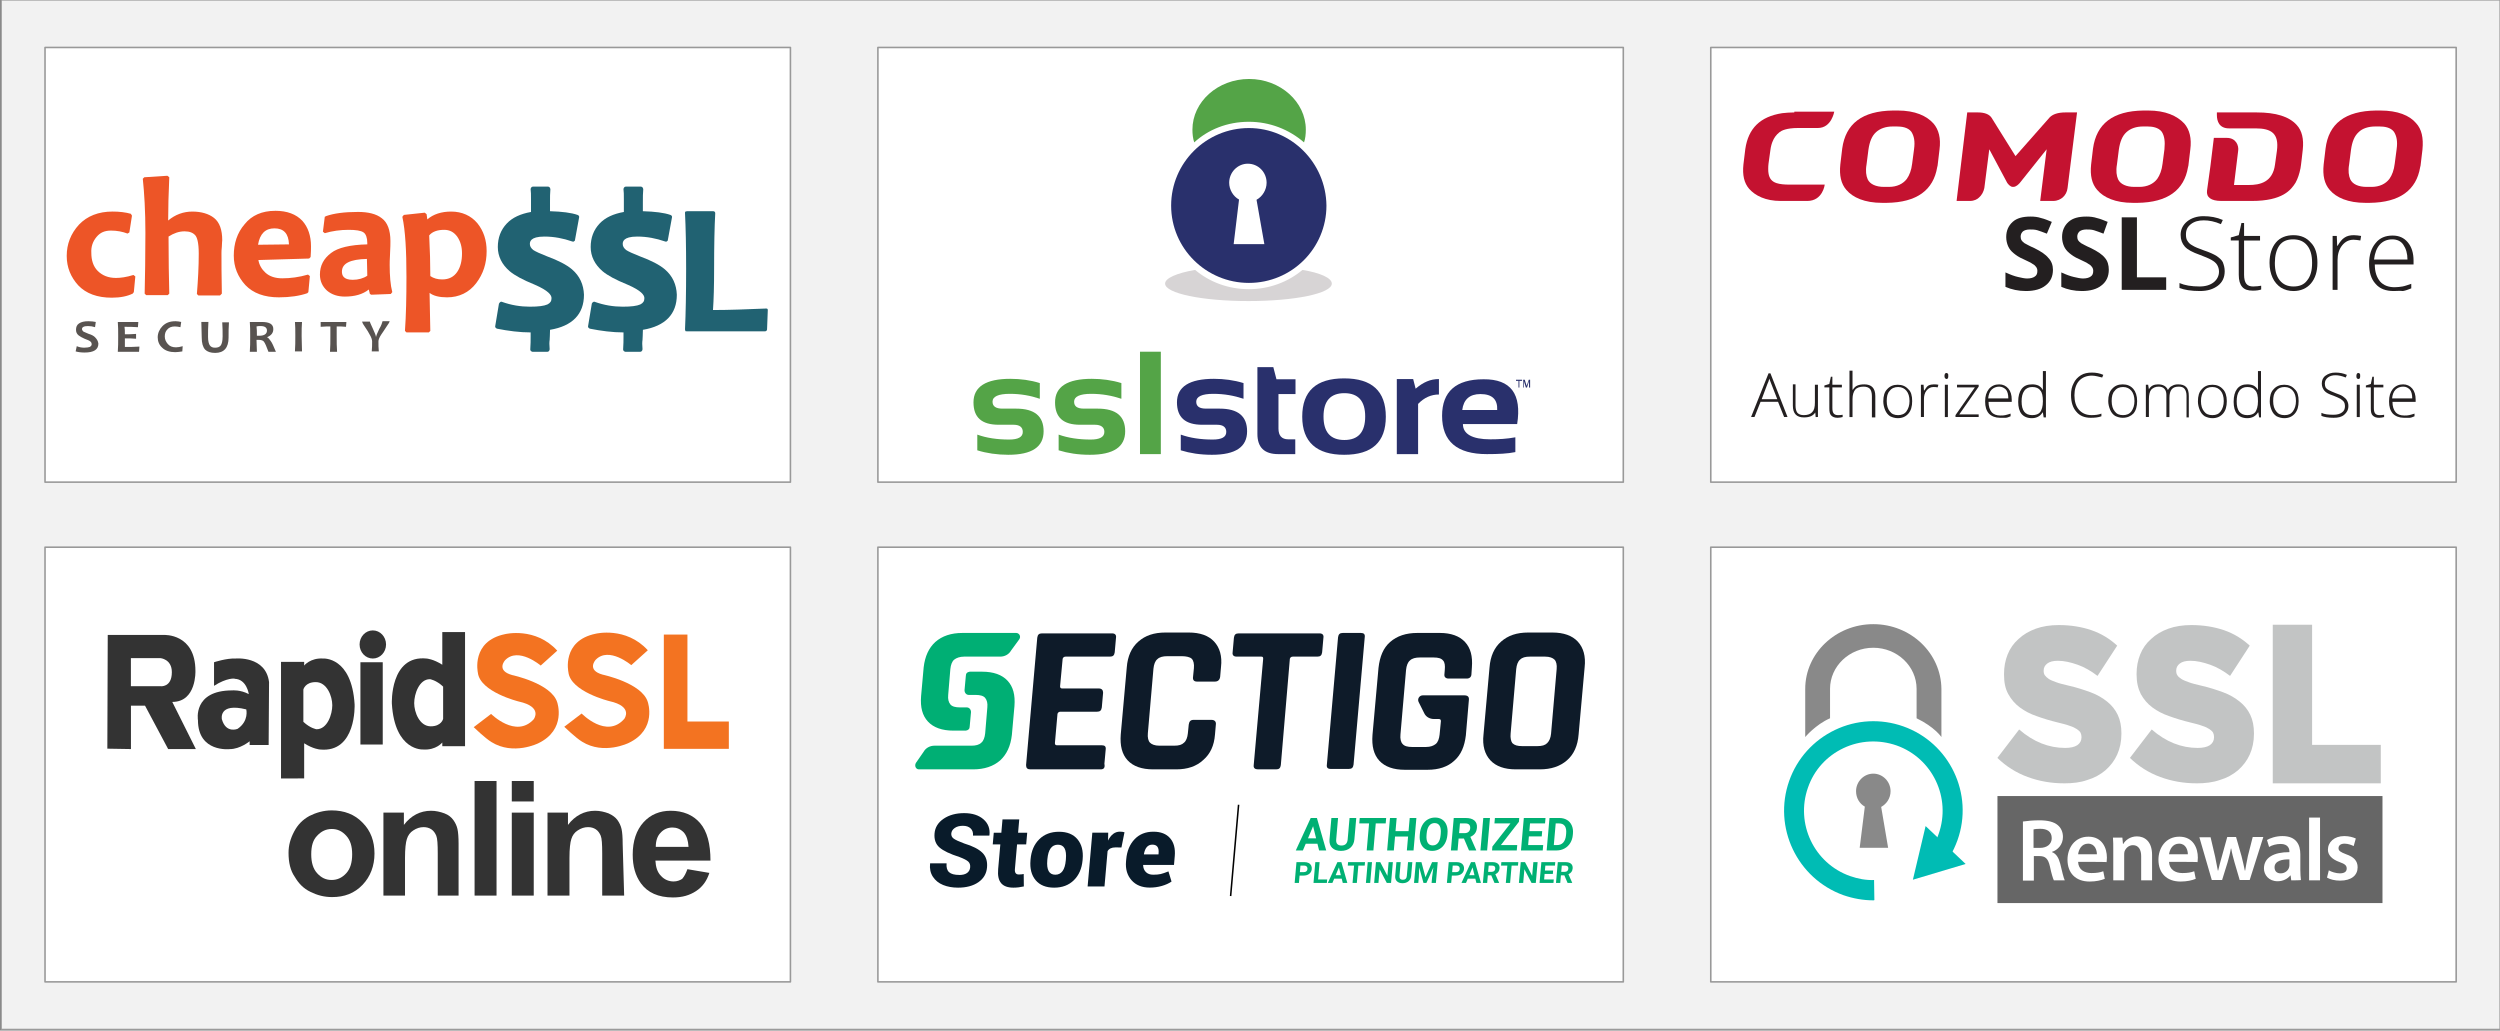 <?xml version="1.0" encoding="UTF-8" standalone="no"?>
<!-- Created with Inkscape (http://www.inkscape.org/) -->

<svg
   xmlns:dc="http://purl.org/dc/elements/1.1/"
   xmlns:cc="http://creativecommons.org/ns#"
   xmlns:rdf="http://www.w3.org/1999/02/22-rdf-syntax-ns#"
   xmlns:svg="http://www.w3.org/2000/svg"
   xmlns="http://www.w3.org/2000/svg"
   xmlns:sodipodi="http://sodipodi.sourceforge.net/DTD/sodipodi-0.dtd"
   xmlns:inkscape="http://www.inkscape.org/namespaces/inkscape"
   width="900.5"
   height="371.2"
   viewBox="0 0 238.257 98.213"
   version="1.1"
   id="svg8"
   sodipodi:docname="cheap-ssl-certificate-providers.svg"
   inkscape:version="0.92.4 (5da689c313, 2019-01-14)">
  <rect x="0" y="0" width="238.257" height="98.213" fill="#808080" stroke="none"/>
  <defs
     id="defs2">
    <pattern
       y="0"
       x="0"
       height="6"
       width="6"
       patternUnits="userSpaceOnUse"
       id="EMFhbasepattern" />
  </defs>
  <sodipodi:namedview
     id="base"
     pagecolor="#ffffff"
     bordercolor="#666666"
     borderopacity="1.0"
     inkscape:pageopacity="0.0"
     inkscape:pageshadow="2"
     inkscape:zoom="0.35"
     inkscape:cx="264.59104"
     inkscape:cy="485.14491"
     inkscape:document-units="mm"
     inkscape:current-layer="layer1"
     showgrid="false"
     units="px"
     inkscape:snap-page="true"
     inkscape:window-width="1366"
     inkscape:window-height="706"
     inkscape:window-x="-8"
     inkscape:window-y="-8"
     inkscape:window-maximized="1"
     fit-margin-top="0"
     fit-margin-left="0"
     fit-margin-right="0"
     fit-margin-bottom="0" />
  <g
     inkscape:label="Layer 1"
     inkscape:groupmode="layer"
     id="layer1"
     transform="translate(0.066,-164.642)">
    <g
       transform="matrix(0.317,0,0,-0.317,37.322,192.486)"
       inkscape:label="Code Signing"
       id="g2703" />
    <g
       id="g2103">
      <rect
         y="164.642"
         x="0.048"
         height="98.1"
         width="238.143"
         id="rect886"
         style="opacity:1;fill:#f2f2f2;fill-opacity:1;stroke:#999999;stroke-width:0.114;stroke-linejoin:round;stroke-miterlimit:4;stroke-dasharray:none;stroke-dashoffset:0;stroke-opacity:1" />
      <g
         transform="translate(-0.302,0.775)"
         id="g1939">
        <g
           id="g1777"
           transform="translate(-6.9321638e-6)">
          <rect
             style="opacity:1;fill:#ffffff;fill-opacity:1;stroke:#999999;stroke-width:0.153;stroke-linejoin:round;stroke-miterlimit:4;stroke-dasharray:none;stroke-dashoffset:0;stroke-opacity:1"
             id="rect1609"
             width="71.039"
             height="41.423"
             x="83.902"
             y="168.393" />
          <g
             transform="matrix(1.009,0,0,1.009,-136.489,-242.35)"
             id="g884">
            <g
               transform="translate(157.526,139.354)"
               id="g902">
              <path
                 inkscape:connector-curvature="0"
                 style="fill:#54a447;fill-opacity:1;fill-rule:nonzero;stroke:none;stroke-width:0.265"
                 d="m 70.288,305.772 v -1.482 c 0.868,0.318 1.884,0.466 3.006,0.466 0.847,0 1.291,-0.233 1.291,-0.72 0,-0.444 -0.296,-0.677 -0.868,-0.677 h -1.397 c -1.63,0 -2.392,-0.699 -2.392,-2.117 0,-1.482 1.185,-2.222 3.471,-2.222 0.974,0 1.926,0.127 2.794,0.402 v 1.482 c -0.868,-0.296 -1.799,-0.466 -2.836,-0.466 -1.079,0 -1.63,0.254 -1.63,0.741 0,0.444 0.317,0.656 0.931,0.656 h 1.291 c 1.757,0 2.603,0.72 2.603,2.138 0,1.482 -1.101,2.222 -3.344,2.222 -1.037,0 -2.053,-0.148 -2.921,-0.423 z"
                 id="path829" />
              <path
                 inkscape:connector-curvature="0"
                 style="fill:#54a447;fill-opacity:1;fill-rule:nonzero;stroke:none;stroke-width:0.265"
                 d="m 77.971,305.772 v -1.482 c 0.889,0.318 1.905,0.466 3.027,0.466 0.847,0 1.291,-0.233 1.291,-0.72 0,-0.444 -0.317,-0.677 -0.889,-0.677 h -1.397 c -1.609,0 -2.371,-0.699 -2.371,-2.117 0,-1.482 1.164,-2.222 3.471,-2.222 0.952,0 1.905,0.127 2.794,0.402 v 1.482 c -0.889,-0.296 -1.82,-0.466 -2.857,-0.466 -1.058,0 -1.609,0.254 -1.609,0.741 0,0.444 0.296,0.656 0.931,0.656 h 1.291 c 1.757,0 2.603,0.72 2.603,2.138 0,1.482 -1.101,2.222 -3.344,2.222 -1.101,0 -2.053,-0.148 -2.942,-0.423 z"
                 id="path831" />
              <path
                 inkscape:connector-curvature="0"
                 style="fill:#54a447;fill-opacity:1;fill-rule:nonzero;stroke:none;stroke-width:0.265"
                 d="m 87.623,296.459 v 9.673 h -1.968 v -9.673 z"
                 id="path833" />
              <path
                 inkscape:connector-curvature="0"
                 style="fill:#29306c;fill-opacity:1;fill-rule:nonzero;stroke:none;stroke-width:0.265"
                 d="m 89.507,305.772 v -1.482 c 0.889,0.318 1.884,0.466 3.006,0.466 0.868,0 1.291,-0.233 1.291,-0.72 0,-0.444 -0.296,-0.677 -0.868,-0.677 h -1.397 c -1.609,0 -2.392,-0.699 -2.392,-2.117 0,-1.482 1.185,-2.222 3.492,-2.222 0.952,0 1.905,0.127 2.794,0.402 v 1.482 c -0.889,-0.296 -1.82,-0.466 -2.857,-0.466 -1.058,0 -1.609,0.254 -1.609,0.741 0,0.444 0.296,0.656 0.931,0.656 h 1.27 c 1.757,0 2.603,0.72 2.603,2.138 0,1.482 -1.079,2.222 -3.323,2.222 -1.101,0 -2.053,-0.148 -2.942,-0.423 z"
                 id="path835" />
              <path
                 inkscape:connector-curvature="0"
                 style="fill:#29306c;fill-opacity:1;fill-rule:nonzero;stroke:none;stroke-width:0.265"
                 d="m 96.767,297.919 h 1.482 l 0.296,1.143 h 1.799 v 1.397 h -1.609 v 3.26 c 0,0.656 0.296,1.016 0.931,1.016 h 0.656 v 1.397 h -1.609 c -1.312,0 -1.968,-0.635 -1.968,-1.905 v -6.308 z"
                 id="path837" />
              <path
                 inkscape:connector-curvature="0"
                 style="fill:#29306c;fill-opacity:1;fill-rule:nonzero;stroke:none;stroke-width:0.265"
                 d="m 100.979,302.597 c 0,-2.413 1.312,-3.619 3.958,-3.619 2.625,0 3.937,1.206 3.937,3.619 0,2.413 -1.312,3.598 -3.937,3.598 -2.603,0 -3.958,-1.206 -3.958,-3.598 z m 3.979,2.201 c 1.312,0 1.968,-0.741 1.968,-2.222 0,-1.46 -0.656,-2.201 -1.968,-2.201 -1.312,0 -1.968,0.741 -1.968,2.201 0,1.482 0.656,2.222 1.968,2.222 z"
                 id="path839" />
              <path
                 inkscape:connector-curvature="0"
                 style="fill:#29306c;fill-opacity:1;fill-rule:nonzero;stroke:none;stroke-width:0.265"
                 d="m 109.912,306.132 v -7.091 h 1.545 l 0.233,0.91 c 0.72,-0.614 1.397,-0.91 2.201,-0.91 v 1.46 c -0.741,0 -1.397,0.296 -1.968,0.889 v 4.741 z"
                 id="path841" />
              <path
                 inkscape:connector-curvature="0"
                 style="fill:#29306c;fill-opacity:1;fill-rule:nonzero;stroke:none;stroke-width:0.265"
                 d="m 121.278,303.296 h -5.122 c 0,0.931 0.868,1.439 2.582,1.439 0.783,0 1.587,-0.042 2.371,-0.191 v 1.397 c -0.699,0.148 -1.587,0.191 -2.688,0.191 -2.836,0 -4.233,-1.206 -4.233,-3.619 0,-2.286 1.312,-3.45 3.916,-3.45 2.582,-0.021 3.619,1.397 3.175,4.233 z m -5.186,-1.333 h 3.302 c 0.042,-0.995 -0.466,-1.503 -1.587,-1.503 -1.016,0 -1.587,0.508 -1.714,1.503 z"
                 id="path843" />
              <path
                 inkscape:connector-curvature="0"
                 style="fill:#29306c;fill-opacity:1;fill-rule:nonzero;stroke:none;stroke-width:0.265"
                 d="m 121.405,299.846 v -0.635 h -0.233 v -0.106 h 0.571 v 0.106 h -0.254 v 0.635 z m 0.444,0 v -0.741 h 0.148 l 0.148,0.487 c 0,0.021 0.042,0.042 0.042,0.106 0,-0.021 0.021,-0.064 0.021,-0.106 l 0.169,-0.487 h 0.127 v 0.741 H 122.4 v -0.614 l -0.191,0.614 h -0.106 l -0.191,-0.614 v 0.614 z"
                 id="path845" />
              <path
                 inkscape:connector-curvature="0"
                 style="fill:#54a447;fill-opacity:1;fill-rule:nonzero;stroke:none;stroke-width:0.265"
                 d="m 95.942,274.742 c 1.968,0 3.789,0.72 5.207,1.947 0.127,-0.36 0.169,-0.783 0.169,-1.206 0,-2.625 -2.413,-4.784 -5.355,-4.784 -2.963,0 -5.355,2.159 -5.355,4.784 0,0.402 0.042,0.826 0.169,1.206 1.312,-1.206 3.111,-1.947 5.165,-1.947 z"
                 id="path847" />
              <path
                 inkscape:connector-curvature="0"
                 style="fill:#29306c;fill-opacity:1;fill-rule:nonzero;stroke:none;stroke-width:0.265"
                 d="m 95.942,275.335 c -4.043,0 -7.345,3.281 -7.345,7.324 0,4.043 3.302,7.302 7.345,7.302 4.043,0 7.324,-3.26 7.324,-7.302 -0.042,-4.043 -3.323,-7.324 -7.324,-7.324 z m 1.46,10.964 h -2.9 l 0.508,-4.212 c -0.55,-0.296 -0.931,-0.931 -0.931,-1.587 0,-0.995 0.804,-1.799 1.757,-1.799 0.995,0 1.778,0.804 1.778,1.799 0,0.677 -0.402,1.312 -0.952,1.609 z"
                 id="path849" />
              <path
                 inkscape:connector-curvature="0"
                 style="fill:#d7d4d5;fill-opacity:1;fill-rule:nonzero;stroke:none;stroke-width:0.265"
                 d="m 101.001,288.733 c -1.355,1.143 -3.154,1.82 -5.059,1.82 -1.947,0 -3.725,-0.677 -5.08,-1.82 -1.736,0.296 -2.836,0.783 -2.836,1.291 0,0.931 3.514,1.651 7.874,1.651 4.381,0 7.874,-0.72 7.874,-1.651 0,-0.529 -1.101,-1.016 -2.773,-1.291 z"
                 id="path851" />
            </g>
          </g>
        </g>
        <g
           id="g1712">
          <rect
             style="opacity:1;fill:#ffffff;fill-opacity:1;stroke:#999999;stroke-width:0.153;stroke-linejoin:round;stroke-miterlimit:4;stroke-dasharray:none;stroke-dashoffset:0;stroke-opacity:1"
             id="rect1285"
             width="71.039"
             height="41.423"
             x="4.527"
             y="216.018" />
          <g
             transform="matrix(1.227,0,0,1.227,21.402,-1.519)"
             id="g1255">
            <g
               transform="translate(-16.631,-44.223)"
               id="g1307">
              <g
                 transform="matrix(1.961,0,0,1.961,-10.633,-237.326)"
                 id="g1197">
                <path
                   class="st1"
                   d="m 16.237,243.142 v -4.619 h 0.917 v 0.147 c 0,0 0.246,-0.311 0.753,-0.278 0,0 1.13,-0.082 1.245,1.818 0,0 0.082,1.933 -1.376,1.785 0,0 -0.262,-0.016 -0.622,-0.246 v 1.392 z m 1.409,-1.949 c 0.426,0 0.622,-0.59 0.622,-0.95 0,-0.36 -0.213,-0.917 -0.655,-0.917 -0.426,0 -0.491,0.295 -0.491,0.295 v 1.278 c 0.278,0.262 0.524,0.295 0.524,0.295 z"
                   id="path14-3"
                   inkscape:connector-curvature="0"
                   style="fill:#333333;stroke-width:0.164" />
                <g
                   id="g1185">
                  <path
                     style="fill:#f37321;stroke-width:0.164"
                     inkscape:connector-curvature="0"
                     id="path4-2"
                     d="m 28.145,240.57 c 0,0 0.983,1.016 1.687,0.213 0,0 0.377,-0.491 -0.59,-0.704 0,0 -1.54,-0.377 -1.622,-1.147 0,0 -0.278,-1.245 1.081,-1.523 0,0 1.196,-0.295 2.064,0.655 l -0.655,0.59 c 0,0 -0.884,-0.753 -1.409,-0.213 0,0 -0.377,0.409 0.278,0.59 0,0 1.556,0.328 1.785,1.081 0,0 0.377,1.081 -0.753,1.622 0,0 -0.983,0.491 -1.851,-0.049 -0.246,-0.147 -0.704,-0.59 -0.704,-0.59 z"
                     class="st0" />
                  <path
                     style="fill:#333333;stroke-width:0.164"
                     inkscape:connector-curvature="0"
                     id="path6-9"
                     d="m 9.358,241.962 0.016,-4.504 h 2.228 c 0,0 1.245,-0.066 1.245,1.425 0,0 0.049,1.228 -0.917,1.228 l 0.934,1.867 h -1.097 l -0.917,-1.72 h -0.557 v 1.72 z m 2.555,-3.03 c 0,-0.524 -0.459,-0.557 -0.459,-0.557 h -1.163 v 1.114 h 1.163 c 0,0 0.459,0.066 0.459,-0.557 z"
                     class="st1" />
                  <path
                     style="fill:#333333;stroke-width:0.164"
                     inkscape:connector-curvature="0"
                     id="path8-7"
                     d="m 13.584,239.473 v -0.934 c 0,0 0.491,-0.164 0.852,-0.147 0,0 1.196,-0.115 1.327,0.934 l -0.016,2.49 h -0.753 v -0.147 c 0,0 -0.377,0.311 -0.786,0.311 0,0 -1.261,0.147 -1.261,-1.147 0,0 -0.213,-1.179 1.359,-1.179 0,0 0.311,-0.033 0.655,0.147 0,0 -0.082,-0.59 -0.557,-0.606 0.016,-0.016 -0.311,-0.049 -0.819,0.278 z m 0.311,1.327 c 0.164,0.573 0.622,0.377 0.622,0.377 0.459,-0.311 0.344,-0.77 0.344,-0.77 -1.114,-0.278 -0.966,0.393 -0.966,0.393 z"
                     class="st1" />
                  <rect
                     style="fill:#333333;stroke-width:0.164"
                     id="rect10"
                     height="3.259"
                     width="0.884"
                     class="st1"
                     y="238.539"
                     x="19.382" />
                  <ellipse
                     style="fill:#333333;stroke-width:0.164"
                     id="ellipse12"
                     ry="0.557"
                     rx="0.524"
                     cy="237.835"
                     cx="19.873"
                     class="st1" />
                  <path
                     style="fill:#333333;stroke-width:0.164"
                     inkscape:connector-curvature="0"
                     id="path16-3"
                     d="m 23.526,237.343 v 4.521 h -0.901 v -0.147 c 0,0 -0.246,0.311 -0.753,0.278 0,0 -1.13,0.082 -1.245,-1.818 0,0 -0.082,-1.933 1.376,-1.785 0,0 0.262,0.016 0.622,0.246 v -1.294 z m -1.392,1.867 c -0.426,0 -0.622,0.59 -0.622,0.95 0,0.36 0.213,0.917 0.655,0.917 0.426,0 0.491,-0.295 0.491,-0.295 v -1.278 c -0.278,-0.262 -0.524,-0.295 -0.524,-0.295 z"
                     class="st1" />
                  <path
                     style="fill:#f37321;stroke-width:0.164"
                     inkscape:connector-curvature="0"
                     id="path18-4"
                     d="m 24.558,240.586 c 0,0 0.983,0.983 1.687,0.213 0,0 0.377,-0.491 -0.59,-0.704 0,0 -1.54,-0.377 -1.622,-1.147 0,0 -0.278,-1.245 1.081,-1.523 0,0 1.196,-0.295 2.064,0.655 l -0.655,0.59 c 0,0 -0.884,-0.753 -1.409,-0.213 0,0 -0.377,0.409 0.278,0.59 0,0 1.556,0.328 1.785,1.081 0,0 0.377,1.081 -0.753,1.622 0,0 -0.983,0.491 -1.851,-0.049 -0.246,-0.147 -0.704,-0.59 -0.704,-0.59 z"
                     class="st0" />
                  <polygon
                     transform="matrix(0.164,0,0,0.164,9.358,236.754)"
                     style="fill:#f37321"
                     id="polygon20"
                     points="150.1,31.8 150.1,25.2 140.1,25.2 140.1,4.2 134.4,4.2 134.4,31.8 "
                     class="st0" />
                </g>
              </g>
              <g
                 transform="matrix(0.289,0,0,0.289,-22.078,239.673)"
                 id="g34">
                <path
                   style="fill:#333333"
                   inkscape:connector-curvature="0"
                   id="path22"
                   d="m 151.8,19.3 c 0,-2 0.5,-3.8 1.5,-5.7 1,-1.9 2.3,-3.2 4.1,-4.2 1.8,-0.9 3.8,-1.5 6,-1.5 3.4,0 6.2,1.1 8.3,3.3 2.2,2.2 3.2,5 3.2,8.3 0,3.3 -1.1,6.2 -3.2,8.4 -2.2,2.3 -4.9,3.3 -8.2,3.3 -2.1,0 -4,-0.5 -5.8,-1.4 -1.9,-0.9 -3.2,-2.3 -4.2,-4 -1.2,-1.7 -1.7,-3.9 -1.7,-6.5 z m 6.1,0.4 c 0,2.2 0.5,3.9 1.6,5.1 1.1,1.2 2.3,1.8 3.9,1.8 1.5,0 2.8,-0.6 3.9,-1.8 1.1,-1.2 1.6,-2.9 1.6,-5.1 0,-2.2 -0.5,-3.8 -1.6,-5 -1.1,-1.2 -2.3,-1.8 -3.9,-1.8 -1.5,0 -2.8,0.6 -3.9,1.8 -1.1,1.1 -1.6,2.7 -1.6,5 z"
                   class="st1" />
                <path
                   style="fill:#333333"
                   inkscape:connector-curvature="0"
                   id="path24"
                   d="m 197.8,30.8 h -5.9 V 19.4 c 0,-2.4 -0.1,-4 -0.4,-4.7 -0.3,-0.7 -0.7,-1.3 -1.3,-1.7 -0.6,-0.4 -1.3,-0.6 -2.1,-0.6 -1,0 -1.9,0.3 -2.8,0.9 -0.8,0.5 -1.4,1.3 -1.7,2.3 -0.3,0.9 -0.5,2.6 -0.5,5.1 v 10.1 h -5.8 V 8.5 h 5.5 v 3.3 c 1.9,-2.5 4.4,-3.8 7.3,-3.8 1.3,0 2.5,0.3 3.6,0.7 1.1,0.4 1.9,1.1 2.4,1.8 0.5,0.7 0.9,1.5 1.1,2.4 0.2,0.9 0.3,2.3 0.3,4 v 13.9 z"
                   class="st1" />
                <path
                   style="fill:#333333"
                   inkscape:connector-curvature="0"
                   id="path26"
                   d="M 201.8,30.8 V 0 h 5.9 v 30.8 z"
                   class="st1" />
                <path
                   style="fill:#333333"
                   inkscape:connector-curvature="0"
                   id="path28"
                   d="M 211.8,5.5 V 0 h 5.9 v 5.5 z m 0,25.3 V 8.5 h 5.9 v 22.3 z"
                   class="st1" />
                <path
                   style="fill:#333333"
                   inkscape:connector-curvature="0"
                   id="path30"
                   d="m 242,30.8 h -5.9 V 19.4 c 0,-2.4 -0.1,-4 -0.4,-4.7 -0.3,-0.7 -0.7,-1.3 -1.3,-1.7 -0.6,-0.4 -1.3,-0.6 -2.1,-0.6 -1,0 -1.9,0.3 -2.8,0.9 -0.8,0.5 -1.4,1.3 -1.7,2.3 -0.3,0.9 -0.5,2.6 -0.5,5.1 v 10.1 h -5.9 V 8.5 h 5.5 v 3.3 c 1.9,-2.5 4.4,-3.8 7.3,-3.8 1.3,0 2.5,0.3 3.6,0.7 1.1,0.5 1.9,1.1 2.4,1.8 0.5,0.7 0.9,1.5 1.1,2.4 0.2,0.9 0.3,2.3 0.3,4 z"
                   class="st1" />
                <path
                   style="fill:#333333"
                   inkscape:connector-curvature="0"
                   id="path32"
                   d="m 259,23.7 5.9,1 c -0.7,2.2 -1.9,3.8 -3.6,4.9 -1.7,1.1 -3.6,1.7 -6.2,1.7 -3.9,0 -6.8,-1.3 -8.6,-3.8 -1.5,-2.1 -2.2,-4.6 -2.2,-7.7 0,-3.7 1,-6.6 2.9,-8.7 1.9,-2.1 4.4,-3.1 7.3,-3.1 3.3,0 6,1.1 7.9,3.3 1.9,2.2 2.8,5.6 2.8,10.1 h -14.8 c 0.1,1.7 0.5,3.1 1.5,4.1 0.9,1 2.1,1.5 3.4,1.5 0.9,0 1.7,-0.3 2.3,-0.7 0.6,-0.7 1,-1.5 1.4,-2.6 z m 0.3,-6 c -0.1,-1.7 -0.5,-3 -1.3,-3.9 -0.9,-0.9 -1.9,-1.3 -3,-1.3 -1.3,0 -2.4,0.5 -3.2,1.4 -0.9,0.9 -1.3,2.2 -1.3,3.8 z"
                   class="st1" />
              </g>
            </g>
          </g>
        </g>
        <g
           id="g1639"
           transform="translate(-2.2636001e-5)">
          <rect
             style="opacity:1;fill:#ffffff;fill-opacity:1;stroke:#999999;stroke-width:0.153;stroke-linejoin:round;stroke-miterlimit:4;stroke-dasharray:none;stroke-dashoffset:0;stroke-opacity:1"
             id="rect1119"
             width="71.039"
             height="41.423"
             x="163.277"
             y="216.018" />
          <g
             transform="matrix(1.189,0,0,1.189,22.916,-46.701)"
             id="g1507">
            <g
               transform="matrix(0.243,0,0,0.243,123.922,227.125)"
               id="Rounded_Rectangle_2">
              <g
                 id="g6">
                <rect
                   style="fill:#666666"
                   x="70.4"
                   y="56.7"
                   class="st0"
                   width="127"
                   height="35.3"
                   id="rect4-9" />
              </g>
            </g>
            <g
               transform="matrix(0.243,0,0,0.243,123.922,227.125)"
               id="g25">
              <path
                 style="fill:#ffffff"
                 inkscape:connector-curvature="0"
                 class="st1"
                 d="m 78.8,65.1 c 1.3,-0.2 3.4,-0.4 5.4,-0.4 2.8,0 4.8,0.5 6.1,1.6 1.1,0.9 1.7,2.3 1.7,3.9 0,2.5 -1.7,4.3 -3.6,4.9 v 0.1 c 1.4,0.5 2.2,1.9 2.7,3.8 0.6,2.5 1.1,4.7 1.5,5.5 H 89 c -0.3,-0.6 -0.8,-2.2 -1.3,-4.6 -0.6,-2.6 -1.5,-3.4 -3.5,-3.4 h -1.8 v 8.1 h -3.6 c 0,-0.1 0,-19.5 0,-19.5 z m 3.5,8.7 h 2.1 c 2.4,0 3.9,-1.3 3.9,-3.2 0,-2.2 -1.5,-3.1 -3.8,-3.1 -1.1,0 -1.9,0.1 -2.2,0.2 z"
                 id="path9" />
              <path
                 style="fill:#ffffff"
                 inkscape:connector-curvature="0"
                 class="st1"
                 d="m 97,78.4 c 0.1,2.6 2.1,3.7 4.4,3.7 1.7,0 2.9,-0.2 3.9,-0.6 l 0.5,2.5 c -1.2,0.5 -2.9,0.9 -5,0.9 -4.6,0 -7.3,-2.8 -7.3,-7.2 0,-3.9 2.4,-7.6 6.9,-7.6 4.6,0 6.1,3.8 6.1,6.9 0,0.7 -0.1,1.2 -0.1,1.5 0.1,-0.1 -9.4,-0.1 -9.4,-0.1 z m 6.2,-2.5 c 0,-1.3 -0.6,-3.5 -2.9,-3.5 -2.2,0 -3.1,2 -3.3,3.5 z"
                 id="path11" />
              <path
                 style="fill:#ffffff"
                 inkscape:connector-curvature="0"
                 class="st1"
                 d="m 108.6,74.6 c 0,-1.6 0,-3 -0.1,-4.2 h 3.1 l 0.2,2.1 h 0.1 c 0.6,-1.1 2.2,-2.5 4.5,-2.5 2.5,0 5,1.6 5,6.1 v 8.4 h -3.6 v -8 c 0,-2 -0.8,-3.6 -2.7,-3.6 -1.4,0 -2.4,1 -2.8,2.1 -0.1,0.3 -0.1,0.8 -0.1,1.2 v 8.3 h -3.6 z"
                 id="path13" />
              <path
                 style="fill:#ffffff"
                 inkscape:connector-curvature="0"
                 class="st1"
                 d="m 127,78.4 c 0.1,2.6 2.1,3.7 4.4,3.7 1.7,0 2.9,-0.2 3.9,-0.6 l 0.5,2.5 c -1.2,0.5 -2.9,0.9 -5,0.9 -4.6,0 -7.3,-2.8 -7.3,-7.2 0,-3.9 2.4,-7.6 6.9,-7.6 4.6,0 6.1,3.8 6.1,6.9 0,0.7 -0.1,1.2 -0.1,1.5 0.1,-0.1 -9.4,-0.1 -9.4,-0.1 z m 6.2,-2.5 c 0,-1.3 -0.6,-3.5 -2.9,-3.5 -2.2,0 -3.1,2 -3.3,3.5 z"
                 id="path15" />
              <path
                 style="fill:#ffffff"
                 inkscape:connector-curvature="0"
                 class="st1"
                 d="m 140.7,70.3 1.5,6.4 c 0.3,1.5 0.6,3.1 0.9,4.6 h 0.1 c 0.3,-1.5 0.8,-3.1 1.2,-4.6 l 1.8,-6.5 h 2.9 l 1.8,6.3 c 0.4,1.7 0.8,3.2 1.1,4.8 h 0.1 c 0.2,-1.5 0.6,-3.1 0.9,-4.8 l 1.6,-6.3 h 3.5 l -4.5,14.2 h -3.3 l -1.7,-5.8 c -0.4,-1.5 -0.8,-2.8 -1.1,-4.6 h -0.1 c -0.3,1.8 -0.7,3.1 -1.1,4.6 l -1.8,5.8 h -3.4 L 137,70.3 Z"
                 id="path17" />
              <path
                 style="fill:#ffffff"
                 inkscape:connector-curvature="0"
                 class="st1"
                 d="m 167.3,84.5 -0.2,-1.6 H 167 c -0.9,1.1 -2.4,1.9 -4.2,1.9 -2.9,0 -4.5,-2.1 -4.5,-4.2 0,-3.6 3.2,-5.4 8.4,-5.4 V 75 c 0,-0.9 -0.4,-2.5 -2.9,-2.5 -1.4,0 -2.9,0.4 -3.8,1 l -0.7,-2.3 c 1,-0.6 2.9,-1.3 5.1,-1.3 4.6,0 5.9,2.9 5.9,6 V 81 c 0,1.3 0.1,2.5 0.2,3.4 0,0.1 -3.2,0.1 -3.2,0.1 z m -0.5,-6.9 c -2.5,-0.1 -5,0.5 -5,2.6 0,1.4 0.9,2 2,2 1.4,0 2.5,-0.9 2.8,-2 0.1,-0.3 0.1,-0.6 0.1,-0.8 v -1.8 z"
                 id="path19" />
              <path
                 style="fill:#ffffff"
                 inkscape:connector-curvature="0"
                 class="st1"
                 d="m 173.2,63.8 h 3.6 v 20.7 h -3.6 z"
                 id="path21-4" />
              <path
                 style="fill:#ffffff"
                 inkscape:connector-curvature="0"
                 class="st1"
                 d="m 179.7,81.2 c 0.8,0.5 2.4,1 3.6,1 1.6,0 2.3,-0.6 2.3,-1.6 0,-1 -0.6,-1.5 -2.3,-2.1 -2.8,-1 -3.9,-2.5 -3.9,-4.1 0,-2.5 2.1,-4.5 5.4,-4.5 1.6,0 2.9,0.4 3.8,0.8 l -0.7,2.5 c -0.6,-0.3 -1.8,-0.8 -3,-0.8 -1.3,0 -2,0.6 -2,1.5 0,0.9 0.7,1.3 2.5,2 2.6,0.9 3.8,2.2 3.8,4.3 0,2.6 -2,4.4 -5.8,4.4 -1.7,0 -3.3,-0.4 -4.3,-1 z"
                 id="path23-3" />
            </g>
            <path
               style="fill:#898989;stroke-width:0.243"
               inkscape:connector-curvature="0"
               class="st2"
               d="m 127.609,232.316 c 0,-1.819 1.552,-3.299 3.469,-3.299 1.916,0 3.469,1.48 3.469,3.299 0,0 0,1.916 0,2.353 1.455,0.703 1.989,1.504 1.989,1.504 v -3.857 c -0.024,-2.862 -2.45,-5.191 -5.458,-5.191 -3.008,0 -5.458,2.329 -5.458,5.191 v 3.857 c 0,0 0.825,-0.995 1.989,-1.504 0,-0.873 0,-2.353 0,-2.353 z"
               id="path27-4" />
            <path
               style="fill:#898989;stroke-width:0.243"
               inkscape:connector-curvature="0"
               class="st2"
               d="m 132.266,245.05 h -2.28 l 0.412,-3.299 c -0.437,-0.243 -0.703,-0.703 -0.703,-1.237 0,-0.776 0.631,-1.407 1.383,-1.407 0.752,0 1.383,0.631 1.383,1.407 0,0.558 -0.315,1.019 -0.752,1.261 z"
               id="path29-2" />
            <g
               transform="matrix(0.243,0,0,0.243,123.922,227.125)"
               id="g43">
              <g
                 id="g41">
                <g
                   id="g33">
                  <path
                     style="fill:#00bcb4"
                     inkscape:connector-curvature="0"
                     class="st3"
                     d="m 29.5,91.1 c -3.4,0 -6.7,-0.6 -9.9,-1.7 C 4.3,83.9 -3.7,67 1.7,51.7 4.3,44.3 9.7,38.3 16.8,34.9 23.9,31.5 31.9,31.1 39.3,33.7 54.6,39.1 62.7,56 57.2,71.3 56.5,73.2 55.7,75 54.6,76.7 L 49,73.4 c 0.8,-1.3 1.5,-2.7 2,-4.2 4.2,-11.9 -2,-25 -13.9,-29.2 -5.8,-2 -12,-1.7 -17.5,0.9 -5.5,2.6 -9.7,7.2 -11.7,13 -4.2,11.9 2,25 13.9,29.2 2.6,0.9 5.2,1.4 7.9,1.3 l 0.1,6.6 c -0.1,0.1 -0.2,0.1 -0.3,0.1 z"
                     id="path31-7" />
                </g>
                <g
                   id="g39">
                  <g
                     id="g37">
                    <polygon
                       style="fill:#00bcb4"
                       class="st3"
                       points="46.7,66.6 42.5,84.3 59.9,79.1 "
                       id="polygon35" />
                  </g>
                </g>
              </g>
            </g>
            <path
               style="fill:#c2c4c4;stroke-width:0.243"
               inkscape:connector-curvature="0"
               class="st4"
               d="m 146.359,239.883 c -1.019,0 -1.989,-0.17 -2.911,-0.509 -0.922,-0.34 -1.722,-0.849 -2.426,-1.528 l 1.746,-2.28 c 1.14,0.995 2.377,1.48 3.687,1.48 0.412,0 0.752,-0.073 0.97,-0.218 0.218,-0.146 0.34,-0.364 0.34,-0.631 v -0.024 c 0,-0.121 -0.024,-0.243 -0.073,-0.34 -0.049,-0.097 -0.146,-0.194 -0.291,-0.291 -0.146,-0.097 -0.34,-0.194 -0.582,-0.267 -0.243,-0.097 -0.558,-0.17 -0.946,-0.267 -0.606,-0.146 -1.164,-0.315 -1.698,-0.509 -0.509,-0.17 -0.97,-0.412 -1.358,-0.703 -0.388,-0.291 -0.679,-0.631 -0.922,-1.067 -0.243,-0.437 -0.34,-0.946 -0.34,-1.577 v -0.024 c 0,-0.582 0.097,-1.092 0.291,-1.577 0.194,-0.485 0.485,-0.897 0.873,-1.237 0.388,-0.364 0.849,-0.631 1.383,-0.825 0.534,-0.194 1.164,-0.291 1.843,-0.291 0.97,0 1.843,0.146 2.62,0.412 0.776,0.267 1.455,0.679 2.062,1.237 l -1.577,2.426 c -0.509,-0.388 -1.043,-0.703 -1.601,-0.897 -0.558,-0.194 -1.067,-0.315 -1.577,-0.315 -0.388,0 -0.655,0.073 -0.849,0.218 -0.194,0.146 -0.291,0.34 -0.291,0.558 v 0.024 c 0,0.146 0.024,0.267 0.097,0.364 0.073,0.097 0.17,0.194 0.315,0.291 0.146,0.097 0.34,0.17 0.606,0.267 0.243,0.097 0.582,0.17 0.97,0.267 0.655,0.146 1.237,0.34 1.771,0.534 0.534,0.194 0.97,0.461 1.334,0.752 0.364,0.291 0.655,0.655 0.849,1.067 0.194,0.412 0.291,0.897 0.291,1.48 v 0.024 c 0,0.631 -0.121,1.189 -0.34,1.674 -0.218,0.485 -0.534,0.897 -0.946,1.261 -0.412,0.34 -0.873,0.606 -1.455,0.776 -0.534,0.194 -1.164,0.267 -1.868,0.267 z"
               id="path45-7" />
            <path
               style="fill:#c2c4c4;stroke-width:0.243"
               inkscape:connector-curvature="0"
               class="st4"
               d="m 156.983,239.883 c -1.019,0 -1.989,-0.17 -2.911,-0.509 -0.922,-0.34 -1.722,-0.849 -2.426,-1.528 l 1.746,-2.28 c 1.14,0.995 2.377,1.48 3.687,1.48 0.412,0 0.752,-0.073 0.97,-0.218 0.218,-0.146 0.34,-0.364 0.34,-0.631 v -0.024 c 0,-0.121 -0.024,-0.243 -0.073,-0.34 -0.049,-0.097 -0.146,-0.194 -0.291,-0.291 -0.146,-0.097 -0.34,-0.194 -0.582,-0.267 -0.243,-0.097 -0.558,-0.17 -0.946,-0.267 -0.606,-0.146 -1.164,-0.315 -1.698,-0.509 -0.509,-0.17 -0.97,-0.412 -1.358,-0.703 -0.388,-0.291 -0.679,-0.631 -0.922,-1.067 -0.218,-0.437 -0.34,-0.946 -0.34,-1.577 v -0.024 c 0,-0.582 0.097,-1.092 0.291,-1.577 0.194,-0.485 0.485,-0.897 0.873,-1.237 0.388,-0.364 0.849,-0.631 1.383,-0.825 0.534,-0.194 1.164,-0.291 1.843,-0.291 0.97,0 1.843,0.146 2.62,0.412 0.776,0.267 1.455,0.679 2.062,1.237 l -1.577,2.426 c -0.509,-0.388 -1.043,-0.703 -1.601,-0.897 -0.558,-0.194 -1.067,-0.315 -1.577,-0.315 -0.388,0 -0.655,0.073 -0.849,0.218 -0.194,0.146 -0.291,0.34 -0.291,0.558 v 0.024 c 0,0.146 0.024,0.267 0.097,0.364 0.049,0.097 0.17,0.194 0.315,0.291 0.146,0.097 0.34,0.17 0.606,0.267 0.243,0.097 0.582,0.17 0.97,0.267 0.655,0.146 1.237,0.34 1.771,0.534 0.534,0.194 0.97,0.461 1.334,0.752 0.364,0.291 0.655,0.655 0.849,1.067 0.194,0.412 0.291,0.897 0.291,1.48 v 0.024 c 0,0.631 -0.121,1.189 -0.34,1.674 -0.218,0.485 -0.534,0.897 -0.946,1.261 -0.412,0.34 -0.873,0.606 -1.455,0.776 -0.558,0.194 -1.189,0.267 -1.868,0.267 z"
               id="path47-2" />
            <path
               style="fill:#c2c4c4;stroke-width:0.243"
               inkscape:connector-curvature="0"
               class="st4"
               d="m 163.096,227.173 h 3.153 v 9.63 h 5.506 v 3.081 h -8.659 z"
               id="path49-6" />
          </g>
        </g>
        <g
           id="g1689"
           transform="translate(-0.131)">
          <rect
             y="216.018"
             x="84.033"
             height="41.423"
             width="71.039"
             id="rect1283"
             style="opacity:1;fill:#ffffff;fill-opacity:1;stroke:#999999;stroke-width:0.153;stroke-linejoin:round;stroke-miterlimit:4;stroke-dasharray:none;stroke-dashoffset:0;stroke-opacity:1" />
          <g
             transform="matrix(0.22,0,0,0.22,87.038,220.934)"
             id="g1269">
            <g
               id="g1130"
               transform="matrix(1.501,0,0,1.501,2.357,8.045)">
              <rect
                 x="44.887"
                 y="4.745"
                 class="st0"
                 width="2.36"
                 height="6.458"
                 id="rect4"
                 style="fill:none" />
              <path
                 class="st1"
                 d="m 30.108,6.36 c 0.621,-0.869 0,-1.863 -0.869,-1.863 h -8.693 -3.85 -2.981 c -3.229,0 -5.837,0.869 -7.824,2.608 -1.863,1.739 -2.981,4.098 -3.353,7.327 v 0 l -0.745,8.321 v 0 c -0.248,3.229 0.373,5.589 1.987,7.327 1.614,1.738 4.098,2.608 7.327,2.608 h 3.602 v 0 c 0.745,-0.124 1.118,-0.497 1.118,-1.242 L 16.2,27.348 c 0,-0.745 -0.497,-1.366 -1.242,-1.366 H 12.97 c -1.242,0 -2.235,-0.248 -2.732,-0.869 -0.497,-0.621 -0.745,-1.49 -0.621,-2.732 l 0.621,-7.451 c 0.124,-1.242 0.497,-2.235 1.118,-2.732 0.621,-0.497 1.614,-0.869 2.856,-0.869 h 1.614 2.608 6.21 c 1.242,0 2.484,-0.621 3.105,-1.739 z"
                 id="path6-1"
                 inkscape:connector-curvature="0"
                 style="fill:#00af74" />
              <path
                 class="st1"
                 d="m 0.302,42.003 c -0.497,0.869 0,1.863 0.869,1.863 h 8.942 3.85 2.856 c 3.229,0 5.837,-0.869 7.824,-2.608 1.863,-1.739 2.981,-4.098 3.353,-7.327 v 0 l 0.745,-8.321 v 0 c 0.248,-3.229 -0.373,-5.589 -1.987,-7.327 -1.614,-1.739 -4.098,-2.608 -7.327,-2.608 h -3.602 v 0 c -0.745,0.124 -1.118,0.497 -1.118,1.242 l -0.373,4.098 c 0,0.745 0.497,1.366 1.242,1.366 h 1.987 c 1.242,0 2.235,0.248 2.732,0.869 0.497,0.621 0.745,1.49 0.621,2.732 l -0.621,7.451 c -0.124,1.242 -0.497,2.235 -1.118,2.732 -0.621,0.621 -1.614,0.869 -2.856,0.869 H 14.707 12.099 5.643 c -1.242,0 -2.484,0.621 -3.105,1.739 z"
                 id="path8-1"
                 inkscape:connector-curvature="0"
                 style="fill:#00af74" />
              <path
                 class="st2"
                 d="M 53.581,43.866 H 33.337 c -0.869,0 -1.242,-0.373 -1.242,-1.242 L 35.324,5.863 C 35.448,4.994 35.821,4.621 36.69,4.621 h 20.243 c 0.869,0 1.242,0.497 1.118,1.242 l -0.373,4.223 c -0.124,0.869 -0.497,1.242 -1.366,1.242 H 43.521 c -0.497,0 -0.745,0.248 -0.869,0.621 l -0.745,7.948 c 0,0.497 0.248,0.621 0.621,0.621 h 10.556 c 0.869,0 1.242,0.497 1.242,1.242 l -0.373,4.223 c -0.124,0.869 -0.497,1.242 -1.366,1.242 H 42.031 c -0.497,0 -0.745,0.248 -0.869,0.621 l -0.745,8.445 c 0,0.497 0.248,0.621 0.621,0.621 h 12.916 c 0.869,0 1.242,0.373 1.118,1.242 l -0.373,4.098 c 0.248,1.241 -0.249,1.614 -1.118,1.614"
                 id="path10-2"
                 inkscape:connector-curvature="0"
                 style="fill:#0e1b29" />
              <path
                 class="st2"
                 d="m 75.438,43.866 h -6.706 c -3.229,0 -5.713,-0.869 -7.327,-2.608 -1.614,-1.739 -2.235,-4.223 -1.987,-7.451 L 61.157,14.433 C 61.405,11.204 62.523,8.72 64.51,6.982 66.497,5.243 68.981,4.374 72.334,4.374 h 6.706 c 3.229,0 5.713,0.869 7.327,2.608 1.614,1.739 2.36,4.223 1.987,7.327 l -0.248,2.856 c -0.124,0.869 -0.621,1.366 -1.49,1.366 H 81.4 c -0.869,0 -1.242,-0.497 -1.118,-1.366 l 0.248,-2.484 c 0.124,-1.242 -0.124,-2.235 -0.621,-2.732 -0.497,-0.497 -1.614,-0.745 -2.856,-0.745 H 72.83 c -1.242,0 -2.235,0.248 -2.856,0.869 -0.621,0.497 -0.994,1.49 -1.118,2.732 l -1.614,18.629 c -0.124,1.242 0.124,2.235 0.621,2.732 0.497,0.497 1.366,0.869 2.732,0.869 h 4.223 c 1.366,0 2.235,-0.248 2.856,-0.869 0.621,-0.497 0.994,-1.49 1.118,-2.732 L 79.04,30.95 c 0.124,-0.869 0.497,-1.366 1.366,-1.366 h 5.216 c 0.869,0 1.366,0.497 1.242,1.366 l -0.248,2.856 c -0.248,3.229 -1.366,5.589 -3.353,7.327 -1.988,1.863 -4.596,2.733 -7.825,2.733"
                 id="path12-4"
                 inkscape:connector-curvature="0"
                 style="fill:#0e1b29" />
              <path
                 class="st2"
                 d="m 104.251,43.866 h -5.216 c -0.869,0 -1.366,-0.373 -1.242,-1.242 l 2.732,-30.675 c 0,-0.497 -0.124,-0.621 -0.621,-0.621 h -7.079 c -0.869,0 -1.242,-0.497 -1.118,-1.242 L 92.08,5.863 c 0.124,-0.869 0.497,-1.242 1.366,-1.242 h 23.348 c 0.869,0 1.242,0.497 1.118,1.242 l -0.373,4.223 c -0.124,0.869 -0.497,1.242 -1.366,1.242 h -7.079 c -0.497,0 -0.745,0.248 -0.869,0.621 l -2.608,30.675 c -0.124,0.869 -0.497,1.242 -1.366,1.242"
                 id="path14-2"
                 inkscape:connector-curvature="0"
                 style="fill:#0e1b29" />
              <path
                 class="st2"
                 d="M 129.834,5.739 126.605,42.5 c -0.124,0.869 -0.497,1.242 -1.366,1.242 h -5.216 c -0.869,0 -1.242,-0.373 -1.118,-1.242 l 3.229,-36.761 c 0.124,-0.869 0.497,-1.242 1.366,-1.242 h 5.216 c 0.87,0 1.242,0.372 1.118,1.242"
                 id="path16-2"
                 inkscape:connector-curvature="0"
                 style="fill:#0e1b29" />
              <path
                 class="st2"
                 d="m 180.38,43.866 h -6.955 c -3.229,0 -5.713,-0.869 -7.327,-2.608 -1.614,-1.739 -2.36,-4.223 -1.987,-7.451 l 1.739,-19.374 c 0.248,-3.229 1.366,-5.713 3.353,-7.451 1.987,-1.739 4.471,-2.608 7.824,-2.608 h 6.955 c 3.229,0 5.713,0.869 7.327,2.608 1.614,1.739 2.36,4.223 1.987,7.451 l -1.739,19.374 c -0.248,3.229 -1.366,5.713 -3.353,7.451 -1.987,1.738 -4.595,2.608 -7.824,2.608 m -5.092,-6.707 h 4.347 c 1.366,0 2.235,-0.248 2.856,-0.869 0.621,-0.621 0.994,-1.49 1.118,-2.732 l 1.615,-18.629 c 0.124,-1.242 -0.124,-2.235 -0.621,-2.732 -0.497,-0.497 -1.366,-0.869 -2.732,-0.869 h -4.347 c -1.366,0 -2.235,0.248 -2.856,0.869 -0.621,0.497 -0.994,1.49 -1.118,2.732 l -1.614,18.629 c -0.124,1.242 0.124,2.235 0.497,2.732 0.62,0.621 1.489,0.869 2.855,0.869"
                 id="path18-5"
                 inkscape:connector-curvature="0"
                 style="fill:#0e1b29" />
              <path
                 class="st2"
                 d="m 154.051,17.661 h 5.216 c 0.869,0 1.366,-0.497 1.366,-1.366 l 0.124,-1.863 c 0.248,-3.229 -0.373,-5.589 -1.987,-7.327 -1.614,-1.739 -4.098,-2.608 -7.203,-2.608 h -6.582 c -3.229,0 -5.837,0.869 -7.824,2.608 -1.987,1.739 -2.981,4.223 -3.353,7.451 L 132.07,33.93 c -0.248,3.229 0.373,5.713 1.987,7.451 1.614,1.738 4.098,2.608 7.327,2.608 h 6.582 c 3.229,0 5.837,-0.869 7.7,-2.608 1.987,-1.739 2.981,-4.223 3.353,-7.327 l 0.869,-10.184 c 0.124,-0.994 -0.373,-1.366 -1.366,-1.366 H 147.717 146.6 c -0.994,0 -1.614,0.994 -1.242,1.863 l 1.614,3.229 c 0.497,1.118 1.615,1.739 2.856,1.739 h 1.366 c 0.497,0 0.621,0.248 0.621,0.621 l -0.373,3.85 c -0.124,1.242 -0.497,2.235 -1.118,2.732 -0.621,0.497 -1.49,0.869 -2.856,0.869 h -3.974 c -1.242,0 -2.235,-0.248 -2.732,-0.869 -0.497,-0.497 -0.745,-1.49 -0.621,-2.732 l 1.615,-18.629 c 0.124,-1.242 0.497,-2.235 1.118,-2.732 0.621,-0.621 1.614,-0.869 2.856,-0.869 h 3.974 c 1.366,0 2.235,0.248 2.732,0.869 0.497,0.497 0.621,1.49 0.497,2.732 l -0.124,1.49 c 0.001,0.497 0.373,0.994 1.242,0.994"
                 id="path20"
                 inkscape:connector-curvature="0"
                 style="fill:#0e1b29" />
            </g>
            <g
               id="g1221">
              <g
                 transform="matrix(0.627,0,0,0.627,4.595,89.064)"
                 id="g58">
                <rect
                   style="fill:#010101"
                   id="rect56"
                   height="1.072"
                   width="63.33"
                   class="st3"
                   transform="matrix(0.087,-0.996,0.996,0.087,166.791,245.582)"
                   y="31.221"
                   x="185.768" />
              </g>
              <g
                 transform="matrix(1.17,0,0,1.17,-278.719,114.353)"
                 id="g70">
                <g
                   transform="translate(3.139,-22.754)"
                   id="g1184">
                  <path
                     style="fill:#091b2a"
                     inkscape:connector-curvature="0"
                     id="path60"
                     d="m 253.497,27.256 -0.002,0.021 c 1.268,0 2.245,-0.249 2.93,-0.747 0.685,-0.498 1.067,-1.198 1.145,-2.098 0.078,-0.9 -0.156,-1.607 -0.705,-2.119 -0.549,-0.512 -1.634,-1.075 -3.26,-1.689 -3.531,-1.132 -5.998,-2.316 -7.406,-3.551 -1.406,-1.235 -2.012,-2.968 -1.816,-5.199 0.195,-2.232 1.315,-4.039 3.36,-5.424 2.045,-1.386 4.58,-2.078 7.602,-2.078 3.022,0 5.409,0.764 7.158,2.292 1.75,1.528 2.486,3.494 2.208,5.896 l -0.052,0.123 h -6.039 c 0.097,-1.105 -0.191,-1.986 -0.864,-2.641 -0.673,-0.655 -1.633,-0.982 -2.882,-0.982 -1.248,0 -2.259,0.273 -3.029,0.819 -0.772,0.546 -1.192,1.215 -1.261,2.006 -0.069,0.791 0.216,1.426 0.857,1.903 0.641,0.478 1.953,1.085 3.934,1.822 3.111,0.941 5.346,2.081 6.702,3.418 1.357,1.338 1.935,3.159 1.733,5.465 -0.202,2.306 -1.272,4.128 -3.211,5.465 -1.939,1.337 -4.443,2.006 -7.513,2.006 -2.074,0 -3.922,-0.331 -5.543,-0.993 -1.62,-0.662 -2.878,-1.678 -3.776,-3.05 -0.896,-1.372 -1.243,-2.992 -1.038,-4.861 l 0.03,-0.102 h 6.079 c -0.132,1.514 0.178,2.609 0.932,3.285 0.75,0.676 1.994,1.013 3.727,1.013 z"
                     class="st4" />
                  <path
                     style="fill:#091b2a"
                     inkscape:connector-curvature="0"
                     id="path62-4"
                     d="m 269.543,6.685 h 6.203 l -0.433,4.954 h 3.377 l -0.378,4.319 h -3.377 l -0.799,9.129 c -0.117,1.338 0.363,2.006 1.442,2.006 0.668,0 1.273,-0.061 1.818,-0.184 l 0.046,4.605 c -1.294,0.3 -2.584,0.451 -3.866,0.451 -2.089,0 -3.602,-0.553 -4.543,-1.659 -0.94,-1.105 -1.308,-2.831 -1.102,-5.178 l 0.802,-9.171 h -2.805 l 0.378,-4.319 h 2.805 z"
                     class="st4" />
                  <path
                     style="fill:#091b2a"
                     inkscape:connector-curvature="0"
                     id="path64-7"
                     d="m 279.906,21.812 0.034,-0.389 c 0.267,-3.056 1.335,-5.513 3.203,-7.368 1.869,-1.856 4.31,-2.784 7.327,-2.784 3.016,0 5.295,0.928 6.838,2.784 1.542,1.855 2.181,4.312 1.914,7.368 l -0.034,0.389 c -0.269,3.07 -1.338,5.53 -3.204,7.38 -1.868,1.849 -4.309,2.774 -7.325,2.774 -3.017,0 -5.297,-0.921 -6.842,-2.763 -1.544,-1.844 -2.181,-4.307 -1.911,-7.391 z m 6.257,-0.389 -0.034,0.389 c -0.313,3.576 0.674,5.363 2.959,5.363 2.285,0 3.585,-1.787 3.897,-5.363 l 0.034,-0.389 c 0.313,-3.575 -0.674,-5.363 -2.959,-5.363 -2.285,0 -3.584,1.788 -3.897,5.363 z"
                     class="st4" />
                  <path
                     style="fill:#091b2a"
                     inkscape:connector-curvature="0"
                     id="path66-4"
                     d="m 307.304,31.535 h -6.244 l 1.744,-19.936 h 5.876 l -0.053,2.927 c 1.094,-2.197 2.555,-3.296 4.383,-3.296 0.654,0 1.222,0.075 1.699,0.225 l -1.127,5.629 -2.249,-0.021 c -1.392,0 -2.355,0.464 -2.885,1.392 z"
                     class="st4" />
                  <path
                     style="fill:#091b2a"
                     inkscape:connector-curvature="0"
                     id="path68-2"
                     d="m 315.279,22.262 0.063,-0.717 c 0.272,-3.112 1.302,-5.608 3.092,-7.491 1.788,-1.883 4.127,-2.818 7.019,-2.805 2.703,0 4.75,0.805 6.145,2.416 1.394,1.61 1.969,3.814 1.725,6.611 l -0.287,3.275 h -11.382 l -0.05,0.102 c 0.043,1.064 0.393,1.917 1.046,2.559 0.653,0.641 1.549,0.962 2.689,0.962 1.14,0 2.058,-0.082 2.755,-0.245 0.697,-0.164 1.66,-0.491 2.891,-0.983 l 1.143,3.766 c -0.973,0.669 -2.169,1.208 -3.59,1.617 -1.42,0.409 -2.901,0.614 -4.444,0.614 -2.906,0 -5.165,-0.907 -6.772,-2.723 -1.61,-1.813 -2.29,-4.133 -2.043,-6.958 z m 12.06,-3.091 c 0.183,-2.088 -0.585,-3.131 -2.305,-3.131 -1.678,0 -2.721,1.174 -3.132,3.52 l 0.051,0.102 h 5.342 z"
                     class="st4" />
                </g>
              </g>
              <g
                 transform="matrix(1.317,0,0,1.317,-150.057,45.314)"
                 id="g122">
                <path
                   class="st5"
                   d="m 248.145,46.167 h -3.856 l -0.926,2.199 h -2.338 l 4.907,-10.672 h 2.038 l 3.061,10.672 h -2.338 z m -3.107,-1.781 h 2.668 l -0.992,-3.995 z"
                   id="path72-9"
                   inkscape:connector-curvature="0"
                   style="fill:#00b073" />
                <path
                   class="st5"
                   d="m 260.914,37.693 -0.616,7.029 c -0.102,1.169 -0.548,2.092 -1.337,2.771 -0.791,0.679 -1.818,1.019 -3.084,1.019 -1.246,0 -2.207,-0.33 -2.883,-0.99 -0.676,-0.66 -0.97,-1.566 -0.883,-2.719 l 0.622,-7.11 h 2.199 l -0.617,7.044 c -0.061,0.698 0.062,1.208 0.369,1.528 0.307,0.32 0.755,0.48 1.347,0.48 1.237,0 1.921,-0.65 2.054,-1.95 l 0.622,-7.103 h 2.207 z"
                   id="path74"
                   inkscape:connector-curvature="0"
                   style="fill:#00b073" />
                <path
                   class="st5"
                   d="m 270.595,39.475 h -3.269 l -0.778,8.891 h -2.199 l 0.778,-8.891 h -3.225 l 0.156,-1.781 h 8.693 z"
                   id="path76"
                   inkscape:connector-curvature="0"
                   style="fill:#00b073" />
                <path
                   class="st5"
                   d="m 279.756,48.366 h -2.199 l 0.4,-4.574 h -4.288 l -0.4,4.574 h -2.199 l 0.934,-10.672 h 2.199 l -0.379,4.325 h 4.288 l 0.379,-4.325 h 2.199 z"
                   id="path78"
                   inkscape:connector-curvature="0"
                   style="fill:#00b073" />
                <path
                   class="st5"
                   d="m 290.889,43.271 c -0.092,1.05 -0.358,1.971 -0.799,2.763 -0.441,0.792 -1.025,1.402 -1.754,1.832 -0.73,0.43 -1.541,0.646 -2.436,0.646 -0.885,0 -1.655,-0.213 -2.312,-0.638 -0.658,-0.425 -1.141,-1.032 -1.453,-1.821 -0.312,-0.79 -0.425,-1.697 -0.34,-2.724 l 0.046,-0.528 c 0.092,-1.05 0.362,-1.975 0.81,-2.774 0.448,-0.799 1.038,-1.412 1.766,-1.84 0.728,-0.428 1.538,-0.641 2.427,-0.641 0.889,0 1.661,0.214 2.314,0.641 0.656,0.428 1.136,1.04 1.446,1.84 0.308,0.799 0.417,1.721 0.325,2.766 z m -2.186,-0.484 c 0.098,-1.118 -0.027,-1.969 -0.378,-2.55 -0.35,-0.582 -0.896,-0.873 -1.639,-0.873 -0.738,0 -1.332,0.287 -1.783,0.862 -0.451,0.574 -0.727,1.416 -0.829,2.525 l -0.045,0.52 c -0.096,1.09 0.03,1.935 0.379,2.536 0.348,0.602 0.897,0.902 1.65,0.902 0.738,0 1.33,-0.29 1.777,-0.869 0.446,-0.58 0.72,-1.423 0.822,-2.532 z"
                   id="path80"
                   inkscape:connector-curvature="0"
                   style="fill:#00b073" />
                <path
                   class="st5"
                   d="m 296.333,44.458 h -1.752 l -0.341,3.907 h -2.199 l 0.934,-10.672 h 3.965 c 1.261,0 2.208,0.281 2.843,0.842 0.635,0.562 0.908,1.357 0.818,2.383 -0.064,0.728 -0.274,1.335 -0.631,1.821 -0.359,0.486 -0.87,0.873 -1.535,1.161 l 1.927,4.361 -0.008,0.103 h -2.36 z m -1.596,-1.78 h 1.774 c 0.552,0 0.993,-0.141 1.319,-0.422 0.328,-0.281 0.513,-0.668 0.556,-1.161 0.044,-0.504 -0.064,-0.899 -0.324,-1.188 -0.262,-0.287 -0.687,-0.432 -1.279,-0.432 h -1.766 z"
                   id="path82"
                   inkscape:connector-curvature="0"
                   style="fill:#00b073" />
                <path
                   class="st5"
                   d="m 303.959,48.366 h -2.199 l 0.934,-10.672 h 2.199 z"
                   id="path84"
                   inkscape:connector-curvature="0"
                   style="fill:#00b073" />
                <path
                   class="st5"
                   d="m 308.483,46.599 h 5.38 l -0.155,1.766 h -8.129 l 0.113,-1.29 5.942,-7.601 h -5.27 l 0.156,-1.781 h 8.004 l -0.111,1.26 z"
                   id="path86"
                   inkscape:connector-curvature="0"
                   style="fill:#00b073" />
                <path
                   class="st5"
                   d="m 321.919,43.74 h -4.222 l -0.249,2.859 h 4.955 l -0.155,1.766 h -7.154 l 0.934,-10.672 h 7.139 l -0.156,1.781 h -4.94 l -0.223,2.543 h 4.222 z"
                   id="path88"
                   inkscape:connector-curvature="0"
                   style="fill:#00b073" />
                <path
                   class="st5"
                   d="m 323.538,48.366 0.934,-10.672 h 3.284 c 0.938,0 1.759,0.211 2.462,0.634 0.704,0.423 1.228,1.024 1.576,1.803 0.348,0.779 0.477,1.665 0.391,2.657 l -0.043,0.492 c -0.087,0.992 -0.369,1.874 -0.844,2.646 -0.475,0.772 -1.104,1.371 -1.883,1.795 -0.78,0.425 -1.638,0.641 -2.571,0.646 h -3.306 z m 2.976,-8.891 -0.623,7.125 h 1.063 c 0.86,0 1.541,-0.281 2.045,-0.843 0.504,-0.562 0.806,-1.366 0.907,-2.412 l 0.05,-0.564 c 0.094,-1.085 -0.059,-1.907 -0.459,-2.466 -0.401,-0.559 -1.034,-0.839 -1.898,-0.839 h -1.085 z"
                   id="path90"
                   inkscape:connector-curvature="0"
                   style="fill:#00b073" />
                <path
                   class="st5"
                   d="m 242.269,56.639 -0.212,2.408 h -1.408 l 0.598,-6.835 h 2.666 c 0.513,0 0.957,0.094 1.33,0.282 0.373,0.187 0.65,0.454 0.829,0.8 0.179,0.346 0.249,0.739 0.21,1.181 -0.058,0.67 -0.334,1.198 -0.826,1.585 -0.491,0.386 -1.142,0.579 -1.953,0.579 z m 0.1,-1.14 h 1.258 c 0.373,0 0.664,-0.088 0.875,-0.263 0.21,-0.175 0.331,-0.426 0.359,-0.751 0.029,-0.335 -0.046,-0.606 -0.225,-0.812 -0.179,-0.207 -0.442,-0.313 -0.79,-0.319 h -1.29 z"
                   id="path92"
                   inkscape:connector-curvature="0"
                   style="fill:#00b073" />
                <path
                   class="st5"
                   d="m 248.358,57.916 h 2.99 l -0.099,1.131 h -4.398 l 0.598,-6.835 h 1.409 z"
                   id="path94"
                   inkscape:connector-curvature="0"
                   style="fill:#00b073" />
                <path
                   class="st5"
                   d="m 256.128,57.639 h -2.469 l -0.594,1.408 h -1.497 l 3.143,-6.835 h 1.305 l 1.96,6.835 h -1.498 z m -1.99,-1.141 h 1.709 l -0.636,-2.558 z"
                   id="path96"
                   inkscape:connector-curvature="0"
                   style="fill:#00b073" />
                <path
                   class="st5"
                   d="M 263.693,53.353 H 261.6 l -0.498,5.694 h -1.408 l 0.498,-5.694 h -2.066 l 0.099,-1.14 h 5.569 z"
                   id="path98"
                   inkscape:connector-curvature="0"
                   style="fill:#00b073" />
                <path
                   class="st5"
                   d="m 265.496,59.047 h -1.408 l 0.599,-6.835 h 1.407 z"
                   id="path100"
                   inkscape:connector-curvature="0"
                   style="fill:#00b073" />
                <path
                   class="st5"
                   d="m 272.357,59.047 h -1.407 l -2.348,-4.497 -0.394,4.497 H 266.8 l 0.598,-6.835 h 1.409 l 2.351,4.506 0.395,-4.506 h 1.403 z"
                   id="path102"
                   inkscape:connector-curvature="0"
                   style="fill:#00b073" />
                <path
                   class="st5"
                   d="m 279.358,52.213 -0.394,4.502 c -0.065,0.748 -0.352,1.339 -0.857,1.774 -0.506,0.435 -1.164,0.652 -1.975,0.652 -0.798,0 -1.414,-0.211 -1.845,-0.634 -0.432,-0.423 -0.622,-1.003 -0.566,-1.742 l 0.399,-4.553 h 1.407 l -0.394,4.511 c -0.04,0.447 0.039,0.774 0.236,0.979 0.197,0.205 0.484,0.307 0.862,0.307 0.793,0 1.231,-0.416 1.316,-1.249 l 0.399,-4.548 h 1.412 z"
                   id="path104"
                   inkscape:connector-curvature="0"
                   style="fill:#00b073" />
                <path
                   class="st5"
                   d="m 282.353,52.213 1.323,4.957 2.179,-4.957 h 1.851 l -0.599,6.835 h -1.414 l 0.164,-1.869 0.423,-3.225 -2.291,5.093 h -0.968 l -1.394,-5.088 -0.14,3.22 -0.164,1.869 h -1.408 l 0.599,-6.835 z"
                   id="path106"
                   inkscape:connector-curvature="0"
                   style="fill:#00b073" />
                <path
                   class="st5"
                   d="m 292.351,56.639 -0.212,2.408 h -1.408 l 0.598,-6.835 h 2.666 c 0.513,0 0.957,0.094 1.33,0.282 0.373,0.187 0.65,0.454 0.829,0.8 0.179,0.346 0.249,0.739 0.21,1.181 -0.058,0.67 -0.334,1.198 -0.826,1.585 -0.491,0.386 -1.142,0.579 -1.953,0.579 z m 0.1,-1.14 h 1.258 c 0.373,0 0.664,-0.088 0.875,-0.263 0.21,-0.175 0.331,-0.426 0.359,-0.751 0.029,-0.335 -0.046,-0.606 -0.225,-0.812 -0.179,-0.207 -0.442,-0.313 -0.79,-0.319 h -1.29 z"
                   id="path108"
                   inkscape:connector-curvature="0"
                   style="fill:#00b073" />
                <path
                   class="st5"
                   d="m 300.079,57.639 h -2.469 l -0.594,1.408 h -1.497 l 3.142,-6.835 h 1.305 l 1.961,6.835 h -1.498 z m -1.99,-1.141 h 1.709 l -0.636,-2.558 z"
                   id="path110"
                   inkscape:connector-curvature="0"
                   style="fill:#00b073" />
                <path
                   class="st5"
                   d="m 305.314,56.545 h -1.123 l -0.219,2.502 h -1.408 l 0.599,-6.835 h 2.538 c 0.808,0 1.416,0.18 1.821,0.54 0.407,0.36 0.582,0.868 0.525,1.526 -0.041,0.466 -0.176,0.855 -0.404,1.166 -0.23,0.312 -0.557,0.56 -0.984,0.745 l 1.235,2.793 -0.006,0.066 h -1.511 z m -1.022,-1.141 h 1.135 c 0.354,0 0.636,-0.09 0.845,-0.27 0.209,-0.179 0.329,-0.428 0.357,-0.743 0.027,-0.323 -0.041,-0.576 -0.208,-0.761 -0.167,-0.184 -0.44,-0.277 -0.819,-0.277 h -1.131 z"
                   id="path112"
                   inkscape:connector-curvature="0"
                   style="fill:#00b073" />
                <path
                   class="st5"
                   d="m 314.108,53.353 h -2.093 l -0.498,5.694 h -1.408 l 0.498,-5.694 h -2.066 l 0.099,-1.14 h 5.569 z"
                   id="path114"
                   inkscape:connector-curvature="0"
                   style="fill:#00b073" />
                <path
                   class="st5"
                   d="m 319.97,59.047 h -1.407 l -2.348,-4.497 -0.394,4.497 h -1.408 l 0.598,-6.835 h 1.409 l 2.351,4.506 0.395,-4.506 h 1.403 z"
                   id="path116"
                   inkscape:connector-curvature="0"
                   style="fill:#00b073" />
                <path
                   class="st5"
                   d="m 325.572,56.085 h -2.704 l -0.16,1.831 h 3.173 l -0.099,1.131 H 321.2 l 0.598,-6.835 h 4.572 l -0.099,1.14 h -3.163 l -0.142,1.629 h 2.704 z"
                   id="path118"
                   inkscape:connector-curvature="0"
                   style="fill:#00b073" />
                <path
                   class="st5"
                   d="m 329.356,56.545 h -1.12 l -0.22,2.502 h -1.408 l 0.598,-6.835 h 2.54 c 0.806,0 1.414,0.18 1.82,0.54 0.407,0.36 0.582,0.868 0.525,1.526 -0.041,0.466 -0.177,0.855 -0.405,1.166 -0.229,0.312 -0.556,0.56 -0.983,0.745 l 1.235,2.793 -0.006,0.066 h -1.511 z m -1.021,-1.141 h 1.135 c 0.354,0 0.636,-0.09 0.845,-0.27 0.209,-0.179 0.329,-0.428 0.356,-0.743 0.028,-0.323 -0.04,-0.576 -0.207,-0.761 -0.168,-0.184 -0.44,-0.277 -0.819,-0.277 h -1.131 z"
                   id="path120"
                   inkscape:connector-curvature="0"
                   style="fill:#00b073" />
              </g>
            </g>
          </g>
        </g>
        <g
           id="g1719">
          <rect
             y="168.393"
             x="4.527"
             height="41.423"
             width="71.039"
             id="rect1607"
             style="opacity:1;fill:#ffffff;fill-opacity:1;stroke:#999999;stroke-width:0.153;stroke-linejoin:round;stroke-miterlimit:4;stroke-dasharray:none;stroke-dashoffset:0;stroke-opacity:1" />
          <g
             transform="matrix(1.16,0,0,1.16,-252.181,-103.121)"
             id="g1015">
            <path
               style="fill:#ed5527;stroke-width:0.306"
               inkscape:connector-curvature="0"
               id="path4-9"
               d="m 228.596,254.162 0.123,-1.287 -0.153,-0.123 c -0.582,0.184 -1.072,0.245 -1.44,0.245 -0.643,0 -1.134,-0.214 -1.501,-0.582 -0.368,-0.368 -0.521,-0.889 -0.521,-1.471 -0.031,-0.521 0.123,-0.95 0.429,-1.317 0.306,-0.368 0.674,-0.521 1.195,-0.521 0.49,0 0.95,0.092 1.348,0.245 l 0.153,-0.092 0.214,-1.379 -0.092,-0.153 c -0.429,-0.123 -0.95,-0.184 -1.501,-0.184 -1.164,0 -2.083,0.368 -2.757,1.072 -0.674,0.735 -1.011,1.593 -1.011,2.574 0,0.95 0.337,1.746 0.95,2.42 0.643,0.674 1.563,1.011 2.757,1.011 0.705,0 1.287,-0.123 1.716,-0.337 0.031,-0.031 0.092,-0.123 0.092,-0.123 z m 7.231,0.123 c -0.031,-1.471 -0.031,-2.604 -0.031,-3.34 0,-0.092 0,-0.245 0.031,-0.521 0,-0.276 0.031,-0.429 0.031,-0.521 0,-0.858 -0.214,-1.471 -0.674,-1.838 -0.429,-0.337 -1.042,-0.521 -1.777,-0.521 -0.735,0 -1.409,0.245 -1.991,0.735 0,-1.011 0.031,-2.206 0.092,-3.554 l -0.153,-0.123 -1.9,0.123 -0.123,0.123 c 0.123,1.164 0.214,2.666 0.214,4.443 0,1.93 -0.031,3.615 -0.061,4.994 l 0.123,0.123 h 1.777 l 0.123,-0.123 c -0.031,-1.256 -0.061,-2.819 -0.061,-4.688 0.429,-0.276 0.858,-0.429 1.317,-0.429 0.429,0 0.705,0.123 0.889,0.337 0.123,0.153 0.276,0.521 0.276,1.501 0,1.072 -0.061,2.175 -0.153,3.309 l 0.123,0.123 h 1.777 z m 4.381,-6.802 c -1.072,0 -1.93,0.368 -2.512,1.103 -0.613,0.705 -0.889,1.593 -0.889,2.574 0,0.95 0.337,1.746 0.95,2.42 0.643,0.674 1.563,1.011 2.757,1.011 0.919,0 1.716,-0.123 2.329,-0.337 l 0.092,-0.092 0.123,-1.317 -0.153,-0.123 c -0.735,0.214 -1.44,0.306 -2.114,0.306 -0.582,0 -1.042,-0.153 -1.379,-0.46 -0.306,-0.276 -0.521,-0.643 -0.582,-1.042 l 4.167,-0.123 0.123,-0.123 c 0.031,-0.368 0.031,-0.674 0.031,-0.889 0,-0.858 -0.245,-1.563 -0.705,-2.083 -0.521,-0.551 -1.256,-0.827 -2.237,-0.827 z m -1.409,2.788 c 0.153,-0.919 0.613,-1.348 1.348,-1.348 0.766,0 1.164,0.429 1.195,1.317 z m 10.846,0.735 c 0.031,-0.49 0.031,-0.858 0.031,-1.042 0,-0.889 -0.245,-1.532 -0.705,-1.869 -0.46,-0.368 -1.134,-0.521 -1.961,-0.521 -1.134,0 -1.991,0.123 -2.604,0.337 l -0.123,0.061 -0.153,1.226 0.153,0.123 c 0.613,-0.184 1.287,-0.276 1.961,-0.276 0.582,0 1.011,0.061 1.226,0.214 0.184,0.123 0.306,0.429 0.306,0.858 v 0.123 c -1.409,0.031 -2.42,0.276 -2.972,0.705 -0.613,0.46 -0.919,1.042 -0.919,1.777 0,0.551 0.214,0.98 0.582,1.317 0.398,0.337 0.889,0.49 1.471,0.49 0.797,0 1.471,-0.184 1.961,-0.582 0.031,0.123 0.061,0.245 0.092,0.368 l 0.123,0.061 1.593,-0.061 0.123,-0.153 c -0.153,-0.582 -0.214,-1.348 -0.214,-2.237 0,-0.092 0,-0.429 0.031,-0.919 z m -3.064,2.145 c -0.797,0 -0.889,-0.398 -0.889,-0.674 0,-0.674 0.674,-1.011 2.053,-1.042 0,0.398 0.031,0.858 0.031,1.379 -0.306,0.214 -0.735,0.337 -1.195,0.337 z m 8.089,-5.607 c -0.797,0 -1.471,0.214 -1.961,0.643 l -0.061,-0.429 -0.153,-0.123 -1.716,0.184 -0.123,0.153 c 0.245,1.134 0.337,2.788 0.337,4.933 0,1.685 -0.031,3.156 -0.123,4.443 l 0.123,0.123 h 1.838 l 0.123,-0.123 c -0.031,-1.042 -0.031,-2.083 -0.061,-3.125 0.306,0.245 0.797,0.368 1.44,0.368 0.98,0 1.808,-0.398 2.39,-1.164 0.582,-0.766 0.858,-1.624 0.858,-2.635 0,-0.889 -0.245,-1.654 -0.766,-2.298 -0.521,-0.613 -1.256,-0.95 -2.145,-0.95 z m 0.49,4.963 c -0.276,0.398 -0.674,0.613 -1.226,0.613 -0.398,0 -0.705,-0.092 -0.98,-0.276 0,-1.011 -0.031,-2.145 -0.092,-3.34 0.245,-0.306 0.674,-0.46 1.226,-0.46 0.46,0 0.797,0.184 1.072,0.551 0.276,0.398 0.398,0.858 0.398,1.379 0,0.613 -0.123,1.134 -0.398,1.532 z"
               class="st0" />
            <path
               style="fill:#585350;stroke-width:0.306"
               inkscape:connector-curvature="0"
               id="path6-0"
               d="m 225.41,257.869 c -0.123,-0.123 -0.306,-0.214 -0.521,-0.276 -0.214,-0.092 -0.368,-0.153 -0.429,-0.184 -0.061,-0.061 -0.123,-0.123 -0.123,-0.214 0,-0.153 0.153,-0.245 0.49,-0.245 0.214,0 0.398,0.031 0.582,0.092 l 0.061,-0.429 c -0.153,-0.031 -0.368,-0.061 -0.613,-0.061 -0.337,0 -0.582,0.061 -0.766,0.184 -0.184,0.123 -0.245,0.306 -0.245,0.521 0,0.184 0.061,0.337 0.214,0.46 0.123,0.092 0.276,0.184 0.49,0.276 0.245,0.092 0.398,0.153 0.46,0.214 0.092,0.061 0.123,0.153 0.123,0.245 0,0.092 -0.061,0.153 -0.153,0.214 -0.092,0.031 -0.245,0.061 -0.46,0.061 -0.184,0 -0.398,-0.031 -0.613,-0.123 l -0.092,0.429 c 0.214,0.061 0.46,0.092 0.735,0.092 0.766,0 1.134,-0.245 1.134,-0.735 -0.031,-0.214 -0.123,-0.368 -0.276,-0.521 z m 2.451,0.092 c 0.306,0 0.582,0 0.919,0.031 v -0.398 c -0.337,0.031 -0.613,0.031 -0.919,0.031 0,-0.245 0,-0.429 -0.031,-0.613 0.337,0 0.705,0 1.103,0.031 l 0.031,-0.429 h -1.685 c 0.031,0.337 0.031,0.705 0.031,1.164 0,0.49 0,0.919 -0.031,1.287 h 1.746 l 0.031,-0.429 c -0.429,0.031 -0.827,0.031 -1.195,0.031 0,-0.214 0,-0.46 0,-0.705 z m 3.523,0.46 c -0.153,-0.184 -0.245,-0.368 -0.245,-0.613 0,-0.245 0.061,-0.429 0.214,-0.582 0.123,-0.153 0.337,-0.245 0.613,-0.245 0.153,0 0.306,0.031 0.46,0.061 l 0.061,-0.429 c -0.153,-0.031 -0.306,-0.061 -0.46,-0.061 -0.46,0 -0.797,0.123 -1.072,0.398 -0.245,0.245 -0.398,0.582 -0.398,0.919 0,0.337 0.123,0.643 0.368,0.858 0.245,0.245 0.613,0.368 1.072,0.368 0.184,0 0.368,-0.031 0.582,-0.061 l 0.031,-0.429 c -0.214,0.061 -0.398,0.092 -0.551,0.092 -0.306,0 -0.521,-0.092 -0.674,-0.276 z m 4.504,-0.582 c 0,0.337 -0.061,0.582 -0.153,0.705 -0.092,0.123 -0.245,0.184 -0.46,0.184 -0.214,0 -0.337,-0.061 -0.429,-0.184 -0.092,-0.123 -0.153,-0.368 -0.153,-0.705 0,-0.398 0,-0.797 0.031,-1.226 H 234.142 c 0,0.398 0.031,0.827 0.031,1.256 0,0.49 0.092,0.797 0.276,1.011 0.184,0.184 0.46,0.276 0.827,0.276 0.735,0 1.103,-0.429 1.103,-1.256 0,-0.429 0,-0.858 0.031,-1.256 h -0.551 c 0.031,0.398 0.031,0.797 0.031,1.195 z m 3.646,0.031 v 0 c 0.368,-0.153 0.521,-0.368 0.521,-0.674 0,-0.398 -0.306,-0.582 -0.95,-0.582 -0.123,0 -0.245,0 -0.368,0 -0.123,0 -0.214,0 -0.245,0 H 238.125 c 0.031,0.337 0.031,0.705 0.031,1.164 0,0.49 0,0.919 -0.031,1.287 h 0.582 c 0,-0.337 -0.031,-0.674 -0.031,-0.98 h 0.214 c 0.184,0 0.337,0.061 0.398,0.153 0.092,0.123 0.214,0.398 0.368,0.827 h 0.613 c -0.184,-0.429 -0.306,-0.735 -0.429,-0.889 -0.123,-0.153 -0.184,-0.276 -0.306,-0.306 z m -0.643,-0.123 h -0.184 c 0,-0.306 0,-0.582 -0.031,-0.766 0.092,-0.031 0.214,-0.031 0.337,-0.031 0.337,0 0.521,0.123 0.521,0.368 0,0.276 -0.214,0.429 -0.643,0.429 z m 2.941,-1.164 c 0.031,0.337 0.031,0.705 0.031,1.164 0,0.46 0,0.889 -0.031,1.287 h 0.582 c 0,-0.368 -0.031,-0.797 -0.031,-1.256 0,-0.46 0,-0.858 0.031,-1.164 h -0.582 z m 2.114,0.429 c 0.337,-0.031 0.613,-0.031 0.797,-0.031 0,0.245 0,0.521 0,0.797 0,0.46 0,0.889 -0.031,1.287 h 0.582 c -0.031,-0.398 -0.031,-0.827 -0.031,-1.287 v -0.797 c 0.245,0 0.49,0 0.766,0.031 l 0.031,-0.398 h -2.114 z m 4.81,0.184 c -0.153,0.337 -0.245,0.521 -0.245,0.613 h -0.031 c 0,-0.092 -0.092,-0.306 -0.245,-0.643 -0.153,-0.337 -0.245,-0.521 -0.245,-0.582 h -0.643 c 0,0.031 0.061,0.184 0.214,0.398 0.214,0.306 0.337,0.521 0.398,0.643 0.153,0.245 0.214,0.46 0.214,0.582 0,0.276 0,0.551 -0.031,0.827 h 0.582 c -0.031,-0.276 -0.031,-0.551 -0.031,-0.827 0,-0.123 0.061,-0.306 0.245,-0.582 0.061,-0.092 0.214,-0.306 0.429,-0.643 0.153,-0.214 0.245,-0.368 0.245,-0.429 h -0.582 c -0.031,0.123 -0.092,0.337 -0.276,0.643 z"
               class="st1" />
            <path
               style="fill:#216272;stroke-width:0.306"
               inkscape:connector-curvature="0"
               id="path8-3"
               d="m 264.597,252.293 c -0.429,-0.368 -1.134,-0.735 -2.053,-1.072 -0.551,-0.214 -0.95,-0.398 -1.134,-0.521 -0.184,-0.153 -0.276,-0.306 -0.276,-0.49 0,-0.153 0,-0.613 1.195,-0.613 0.797,0 1.563,0.153 2.267,0.398 0.061,0.031 0.123,0.031 0.153,0 0.061,-0.031 0.092,-0.061 0.092,-0.123 l 0.337,-1.838 c 0.031,-0.092 -0.031,-0.184 -0.123,-0.214 -0.521,-0.184 -1.287,-0.276 -2.267,-0.306 v -0.735 c 0,-0.49 0,-0.674 0.031,-1.072 0,-0.061 -0.031,-0.092 -0.061,-0.153 -0.031,-0.031 -0.092,-0.061 -0.123,-0.061 h -1.256 c -0.061,0 -0.092,0.031 -0.123,0.061 -0.031,0.031 -0.061,0.092 -0.061,0.153 0.031,0.245 0.031,0.398 0.031,0.827 0,0.245 0,0.551 0,1.042 -0.858,0.153 -1.532,0.46 -1.991,0.95 -0.49,0.521 -0.735,1.164 -0.735,1.93 0,0.766 0.337,1.44 0.98,1.991 0.398,0.337 1.072,0.705 2.053,1.103 1.134,0.49 1.379,0.858 1.379,1.103 0,0.245 -0.092,0.398 -0.337,0.521 -0.276,0.123 -0.735,0.184 -1.44,0.184 -0.766,0 -1.532,-0.123 -2.298,-0.398 -0.061,-0.031 -0.123,0 -0.153,0.031 -0.031,0.031 -0.061,0.061 -0.092,0.123 l -0.306,1.838 c -0.031,0.092 0.061,0.184 0.153,0.214 0.919,0.184 1.869,0.306 2.757,0.306 v 0.306 c 0,0.49 0,0.521 -0.031,1.103 0,0.061 0.031,0.092 0.061,0.123 0.031,0.031 0.092,0.061 0.123,0.061 h 1.226 c 0.061,0 0.092,-0.031 0.123,-0.061 0.031,-0.031 0.061,-0.092 0.061,-0.153 -0.031,-0.398 -0.031,-0.551 0,-0.766 0,-0.184 0.031,-0.398 0.031,-0.827 1.838,-0.306 2.788,-1.287 2.788,-2.88 -0.031,-0.827 -0.337,-1.532 -0.98,-2.083 z m 16.055,3.248 c -0.031,-0.031 -0.061,-0.031 -0.123,-0.031 -1.532,0.061 -2.972,0.123 -4.351,0.123 0.061,-0.858 0.092,-1.991 0.092,-3.37 0,-1.93 0.031,-3.462 0.092,-4.565 0,-0.031 0,-0.092 -0.031,-0.123 -0.031,-0.031 -0.061,-0.061 -0.123,-0.061 h -2.175 c -0.031,0 -0.061,0.031 -0.123,0.031 -0.031,0.031 -0.031,0.061 -0.031,0.123 0.061,1.195 0.092,2.727 0.092,4.565 0,1.991 -0.031,3.677 -0.092,4.994 0,0.031 0.031,0.092 0.031,0.123 0,0.031 0.061,0.031 0.123,0.031 h 6.434 c 0.061,0 0.153,-0.061 0.153,-0.153 l 0.061,-1.593 c 0,-0.031 0,-0.061 -0.031,-0.092 z m -8.426,-3.248 c -0.429,-0.368 -1.134,-0.735 -2.053,-1.072 -0.551,-0.214 -0.95,-0.398 -1.134,-0.521 -0.184,-0.153 -0.276,-0.306 -0.276,-0.49 0,-0.153 0,-0.613 1.195,-0.613 0.797,0 1.563,0.153 2.267,0.398 0.061,0.031 0.123,0.031 0.153,0 0.061,-0.031 0.092,-0.061 0.092,-0.123 l 0.337,-1.838 c 0.031,-0.092 -0.031,-0.184 -0.123,-0.214 -0.521,-0.184 -1.287,-0.276 -2.267,-0.306 v -0.735 c 0,-0.49 0,-0.674 0.031,-1.072 0,-0.061 -0.031,-0.092 -0.061,-0.153 -0.031,-0.031 -0.092,-0.061 -0.123,-0.061 h -1.256 c -0.061,0 -0.092,0.031 -0.123,0.061 -0.031,0.031 -0.061,0.092 -0.061,0.153 0.031,0.245 0.031,0.398 0.031,0.827 0,0.245 0,0.551 0,1.042 -0.858,0.153 -1.532,0.46 -1.991,0.95 -0.49,0.521 -0.735,1.164 -0.735,1.93 0,0.766 0.337,1.44 0.98,1.991 0.398,0.337 1.072,0.705 2.053,1.103 1.134,0.49 1.379,0.858 1.379,1.103 0,0.245 -0.092,0.398 -0.337,0.521 -0.276,0.123 -0.735,0.184 -1.44,0.184 -0.766,0 -1.532,-0.123 -2.298,-0.398 -0.061,-0.031 -0.123,0 -0.153,0.031 -0.061,0.031 -0.061,0.061 -0.092,0.123 l -0.306,1.838 c -0.031,0.092 0.061,0.184 0.153,0.214 0.919,0.184 1.869,0.306 2.757,0.306 v 0.306 c 0,0.49 0,0.521 -0.031,1.103 0,0.061 0.031,0.092 0.061,0.123 0.031,0.031 0.092,0.061 0.123,0.061 h 1.226 c 0.061,0 0.092,-0.031 0.123,-0.061 0.031,-0.031 0.061,-0.092 0.061,-0.153 -0.031,-0.398 -0.031,-0.551 0,-0.766 0,-0.184 0.031,-0.398 0.031,-0.827 1.838,-0.306 2.788,-1.287 2.788,-2.88 -0.031,-0.827 -0.337,-1.532 -0.98,-2.083 z"
               class="st2" />
          </g>
        </g>
        <g
           id="g1760"
           transform="translate(-2.2636001e-5)">
          <rect
             y="168.393"
             x="163.277"
             height="41.423"
             width="71.039"
             id="rect1611"
             style="opacity:1;fill:#ffffff;fill-opacity:1;stroke:#999999;stroke-width:0.153;stroke-linejoin:round;stroke-miterlimit:4;stroke-dasharray:none;stroke-dashoffset:0;stroke-opacity:1" />
          <g
             transform="matrix(0.382,0,0,0.382,161.005,151.734)"
             id="g962">
            <g
               id="ssl_store_2_"
               transform="matrix(0.948,0,0,0.948,-98,81.334)">
              <path
                 style="fill:#231f20"
                 inkscape:connector-curvature="0"
                 id="path4"
                 d="m 199.7,18.7 c 0,1.7 -0.6,3.1 -1.9,4.1 -1.2,1 -3,1.5 -5.2,1.5 -2,0 -3.8,-0.4 -5.4,-1.1 v -3.8 c 1.3,0.6 2.4,1 3.3,1.2 0.9,0.2 1.7,0.4 2.4,0.4 0.9,0 1.6,-0.2 2,-0.5 0.5,-0.3 0.7,-0.8 0.7,-1.5 0,-0.4 -0.1,-0.7 -0.3,-1 -0.2,-0.3 -0.5,-0.6 -0.9,-0.8 -0.4,-0.3 -1.2,-0.7 -2.5,-1.3 -1.2,-0.5 -2,-1.1 -2.6,-1.6 -0.6,-0.5 -1.1,-1.1 -1.4,-1.8 -0.3,-0.7 -0.5,-1.5 -0.5,-2.4 0,-1.7 0.6,-3 1.7,-4 1.1,-1 2.7,-1.4 4.7,-1.4 1,0 1.9,0.1 2.8,0.4 0.9,0.2 1.8,0.6 2.8,1 l -1.3,3.1 c -1,-0.4 -1.9,-0.7 -2.5,-0.9 -0.7,-0.2 -1.3,-0.2 -2,-0.2 -0.8,0 -1.4,0.2 -1.8,0.5 -0.4,0.4 -0.6,0.8 -0.6,1.4 0,0.4 0.1,0.7 0.2,0.9 0.2,0.3 0.4,0.5 0.8,0.8 0.4,0.2 1.2,0.7 2.6,1.3 1.8,0.9 3,1.7 3.7,2.6 0.8,0.8 1.2,1.9 1.2,3.1 z"
                 class="st0" />
              <path
                 style="fill:#231f20"
                 inkscape:connector-curvature="0"
                 id="path6"
                 d="m 214.4,18.7 c 0,1.7 -0.6,3.1 -1.9,4.1 -1.2,1 -3,1.5 -5.2,1.5 -2,0 -3.8,-0.4 -5.4,-1.1 v -3.8 c 1.3,0.6 2.4,1 3.3,1.2 0.9,0.2 1.7,0.4 2.4,0.4 0.9,0 1.6,-0.2 2,-0.5 0.5,-0.3 0.7,-0.8 0.7,-1.5 0,-0.4 -0.1,-0.7 -0.3,-1 -0.2,-0.3 -0.5,-0.6 -0.9,-0.8 -0.4,-0.3 -1.2,-0.7 -2.5,-1.3 -1.2,-0.5 -2,-1.1 -2.6,-1.6 -0.6,-0.5 -1.1,-1.1 -1.4,-1.8 -0.3,-0.7 -0.5,-1.5 -0.5,-2.4 0,-1.7 0.6,-3 1.7,-4 1.1,-1 2.7,-1.4 4.7,-1.4 1,0 1.9,0.1 2.8,0.4 0.9,0.2 1.8,0.6 2.8,1 L 213,9.2 c -1,-0.4 -1.9,-0.7 -2.5,-0.9 -0.7,-0.2 -1.3,-0.2 -2,-0.2 -0.8,0 -1.4,0.2 -1.8,0.5 -0.4,0.4 -0.6,0.8 -0.6,1.4 0,0.4 0.1,0.7 0.2,0.9 0.2,0.3 0.4,0.5 0.8,0.8 0.4,0.2 1.2,0.7 2.6,1.3 1.8,0.9 3,1.7 3.7,2.6 0.7,0.8 1,1.9 1,3.1 z"
                 class="st0" />
              <path
                 style="fill:#231f20"
                 inkscape:connector-curvature="0"
                 id="path8"
                 d="M 217.8,24 V 4.9 h 4 v 15.8 h 7.7 V 24 Z"
                 class="st0" />
              <path
                 style="fill:#231f20"
                 inkscape:connector-curvature="0"
                 id="path10"
                 d="m 244.9,19.1 c 0,1.6 -0.6,2.9 -1.8,3.8 -1.2,0.9 -2.7,1.4 -4.7,1.4 -2.3,0 -4.1,-0.3 -5.4,-0.8 v -1.3 c 1.4,0.6 3.1,0.9 5.3,0.9 1.6,0 2.8,-0.4 3.7,-1.1 0.9,-0.7 1.4,-1.7 1.4,-2.8 0,-0.7 -0.2,-1.3 -0.5,-1.8 -0.3,-0.5 -0.8,-0.9 -1.5,-1.3 -0.7,-0.4 -1.7,-0.8 -3,-1.3 -2,-0.7 -3.3,-1.4 -4,-2.2 -0.7,-0.8 -1.1,-1.8 -1.1,-3.1 0,-1.4 0.6,-2.6 1.7,-3.5 1.1,-0.9 2.6,-1.4 4.3,-1.4 1.8,0 3.5,0.3 5.1,1 l -0.5,1.1 c -1.6,-0.7 -3.1,-1 -4.5,-1 -1.4,0 -2.5,0.3 -3.4,1 -0.9,0.7 -1.3,1.5 -1.3,2.7 0,0.7 0.1,1.3 0.4,1.7 0.3,0.5 0.7,0.9 1.3,1.2 0.6,0.4 1.6,0.8 3,1.3 1.5,0.5 2.6,1 3.4,1.5 0.7,0.5 1.3,1 1.6,1.6 0.3,0.8 0.5,1.5 0.5,2.4 z"
                 class="st0" />
              <path
                 style="fill:#231f20"
                 inkscape:connector-curvature="0"
                 id="path12"
                 d="m 252.4,23.1 c 0.8,0 1.5,-0.1 2.1,-0.2 v 1 c -0.6,0.2 -1.3,0.3 -2.2,0.3 -1.3,0 -2.2,-0.3 -2.8,-1 -0.6,-0.7 -0.9,-1.7 -0.9,-3.2 v -9 h -2.1 v -0.8 l 2.1,-0.6 0.7,-3.2 h 0.7 v 3.4 h 4.2 V 11 H 250 v 9 c 0,1.1 0.2,1.9 0.6,2.4 0.4,0.5 1,0.7 1.8,0.7 z"
                 class="st0" />
              <path
                 style="fill:#231f20"
                 inkscape:connector-curvature="0"
                 id="path14"
                 d="m 269.3,16.9 c 0,2.3 -0.6,4.1 -1.7,5.4 -1.1,1.3 -2.7,2 -4.6,2 -1.2,0 -2.3,-0.3 -3.3,-0.9 -0.9,-0.6 -1.7,-1.5 -2.2,-2.6 -0.5,-1.1 -0.8,-2.4 -0.8,-3.9 0,-2.3 0.6,-4.1 1.7,-5.4 1.1,-1.3 2.7,-1.9 4.6,-1.9 2,0 3.5,0.7 4.6,2 1.2,1.2 1.7,3 1.7,5.3 z m -11.2,0 c 0,2 0.4,3.5 1.3,4.6 0.9,1.1 2.1,1.6 3.6,1.6 1.6,0 2.8,-0.5 3.6,-1.6 0.9,-1.1 1.3,-2.6 1.3,-4.6 0,-2 -0.4,-3.5 -1.3,-4.6 -0.9,-1.1 -2.1,-1.6 -3.7,-1.6 -1.6,0 -2.8,0.5 -3.6,1.6 -0.8,1.1 -1.2,2.7 -1.2,4.6 z"
                 class="st0" />
              <path
                 style="fill:#231f20"
                 inkscape:connector-curvature="0"
                 id="path16"
                 d="m 278.9,9.6 c 0.6,0 1.2,0.1 1.9,0.2 l -0.2,1.2 c -0.6,-0.1 -1.2,-0.2 -1.8,-0.2 -1.2,0 -2.2,0.5 -3,1.5 -0.8,1 -1.2,2.3 -1.2,3.9 V 24 h -1.3 V 9.8 h 1.1 l 0.1,2.6 h 0.1 c 0.6,-1 1.2,-1.8 1.9,-2.2 0.6,-0.4 1.4,-0.6 2.4,-0.6 z"
                 class="st0" />
              <path
                 style="fill:#231f20"
                 inkscape:connector-curvature="0"
                 id="path18"
                 d="m 289.4,24.3 c -2.1,0 -3.7,-0.6 -4.8,-1.9 -1.2,-1.3 -1.7,-3.1 -1.7,-5.3 0,-2.3 0.6,-4.1 1.7,-5.4 1.1,-1.4 2.6,-2 4.5,-2 1.7,0 3,0.6 4,1.8 1,1.2 1.5,2.8 1.5,4.8 v 1 h -10.2 c 0,2 0.5,3.4 1.4,4.5 0.9,1 2.2,1.5 3.8,1.5 0.8,0 1.5,-0.1 2.1,-0.2 0.6,-0.1 1.4,-0.4 2.3,-0.7 v 1.2 c -0.8,0.3 -1.5,0.6 -2.2,0.7 -0.8,-0.1 -1.6,0 -2.4,0 z M 289,10.7 c -1.4,0 -2.5,0.5 -3.3,1.4 -0.8,0.9 -1.3,2.2 -1.5,3.9 h 8.8 c 0,-1.6 -0.4,-2.9 -1.1,-3.9 -0.6,-0.9 -1.6,-1.4 -2.9,-1.4 z"
                 class="st0" />
            </g>
            <g
               id="authorized_comodo_site_2_"
               transform="matrix(0.948,0,0,0.948,16,93.334)">
              <path
                 style="fill:#231f20"
                 inkscape:connector-curvature="0"
                 id="path21"
                 d="M 7.1,40.8 H 2.5 l -1.6,4 H 0 L 4.6,33.3 H 5.1 L 9.6,44.8 H 8.7 Z M 2.8,40.1 H 6.9 L 5.3,36 C 5.2,35.7 5,35.2 4.8,34.7 c -0.1,0.5 -0.3,1 -0.5,1.4 z"
                 class="st0" />
              <path
                 style="fill:#231f20"
                 inkscape:connector-curvature="0"
                 id="path23"
                 d="m 11.7,36.3 v 5.5 c 0,0.9 0.2,1.5 0.5,1.9 0.4,0.4 0.9,0.6 1.7,0.6 1,0 1.8,-0.3 2.2,-0.8 0.5,-0.5 0.7,-1.3 0.7,-2.5 v -4.7 h 0.8 v 8.5 H 17 l -0.1,-1.2 v 0 c -0.6,0.9 -1.5,1.3 -3,1.3 -1.9,0 -2.9,-1 -2.9,-3.1 v -5.6 h 0.7 z"
                 class="st0" />
              <path
                 style="fill:#231f20"
                 inkscape:connector-curvature="0"
                 id="path25"
                 d="m 22.8,44.3 c 0.5,0 0.9,0 1.3,-0.1 v 0.6 C 23.7,44.9 23.3,45 22.8,45 22,45 21.5,44.8 21.1,44.4 20.7,44 20.6,43.4 20.6,42.5 V 37 h -1.3 v -0.5 l 1.3,-0.4 0.4,-1.9 h 0.4 v 2.1 h 2.5 V 37 h -2.5 v 5.4 c 0,0.7 0.1,1.1 0.3,1.4 0.2,0.3 0.6,0.5 1.1,0.5 z"
                 class="st0" />
              <path
                 style="fill:#231f20"
                 inkscape:connector-curvature="0"
                 id="path27"
                 d="m 31.8,44.8 v -5.5 c 0,-0.9 -0.2,-1.5 -0.5,-1.9 -0.4,-0.4 -0.9,-0.6 -1.7,-0.6 -1,0 -1.8,0.3 -2.2,0.8 -0.4,0.5 -0.7,1.3 -0.7,2.5 v 4.7 H 25.9 V 32.6 h 0.8 v 3.9 1.1 h 0.1 c 0.3,-0.5 0.7,-0.9 1.2,-1.1 0.5,-0.2 1.1,-0.3 1.8,-0.3 1.9,0 2.9,1 2.9,3.1 v 5.6 h -0.9 z"
                 class="st0" />
              <path
                 style="fill:#231f20"
                 inkscape:connector-curvature="0"
                 id="path29"
                 d="m 42.4,40.6 c 0,1.4 -0.3,2.5 -1,3.3 -0.7,0.8 -1.6,1.2 -2.8,1.2 -0.7,0 -1.4,-0.2 -2,-0.5 -0.6,-0.4 -1,-0.9 -1.3,-1.6 -0.3,-0.7 -0.5,-1.5 -0.5,-2.3 0,-1.4 0.3,-2.5 1,-3.2 0.7,-0.8 1.6,-1.2 2.8,-1.2 1.2,0 2.1,0.4 2.8,1.2 0.7,0.6 1,1.7 1,3.1 z m -6.7,0 c 0,1.2 0.3,2.1 0.8,2.7 0.5,0.7 1.2,1 2.2,1 0.9,0 1.7,-0.3 2.2,-1 0.5,-0.7 0.8,-1.6 0.8,-2.7 0,-1.2 -0.3,-2.1 -0.8,-2.7 -0.5,-0.6 -1.2,-1 -2.2,-1 -0.9,0 -1.7,0.3 -2.2,1 -0.6,0.6 -0.8,1.5 -0.8,2.7 z"
                 class="st0" />
              <path
                 style="fill:#231f20"
                 inkscape:connector-curvature="0"
                 id="path31"
                 d="m 48.1,36.2 c 0.4,0 0.7,0 1.2,0.1 L 49.1,37 c -0.4,-0.1 -0.7,-0.1 -1.1,-0.1 -0.7,0 -1.3,0.3 -1.8,0.9 -0.5,0.6 -0.7,1.4 -0.7,2.3 v 4.7 h -0.8 v -8.5 h 0.7 l 0.1,1.5 h 0.1 c 0.4,-0.6 0.7,-1.1 1.1,-1.3 0.4,-0.2 0.9,-0.3 1.4,-0.3 z"
                 class="st0" />
              <path
                 style="fill:#231f20"
                 inkscape:connector-curvature="0"
                 id="path33"
                 d="m 50.9,34 c 0,-0.5 0.2,-0.8 0.5,-0.8 0.2,0 0.3,0.1 0.4,0.2 0.1,0.1 0.1,0.3 0.1,0.6 0,0.2 0,0.4 -0.1,0.6 -0.1,0.1 -0.2,0.2 -0.4,0.2 -0.3,-0.1 -0.5,-0.3 -0.5,-0.8 z m 0.9,10.8 H 51 v -8.5 h 0.8 z"
                 class="st0" />
              <path
                 style="fill:#231f20"
                 inkscape:connector-curvature="0"
                 id="path35"
                 d="M 59.9,44.8 H 53.8 V 44.3 L 58.9,37 h -4.7 v -0.7 h 5.7 v 0.5 l -5.1,7.3 h 5.1 z"
                 class="st0" />
              <path
                 style="fill:#231f20"
                 inkscape:connector-curvature="0"
                 id="path37"
                 d="m 65.5,45 c -1.2,0 -2.2,-0.4 -2.9,-1.1 -0.7,-0.8 -1,-1.8 -1,-3.2 0,-1.4 0.3,-2.4 1,-3.3 0.7,-0.8 1.6,-1.2 2.7,-1.2 1,0 1.8,0.4 2.4,1.1 0.6,0.7 0.9,1.7 0.9,2.9 v 0.6 h -6.1 c 0,1.2 0.3,2.1 0.8,2.7 0.5,0.6 1.3,0.9 2.3,0.9 0.5,0 0.9,0 1.3,-0.1 0.4,-0.1 0.8,-0.2 1.4,-0.4 v 0.7 C 67.8,44.8 67.4,45 67,45 c -0.6,0 -1,0 -1.5,0 z m -0.2,-8.2 c -0.8,0 -1.5,0.3 -2,0.8 -0.5,0.5 -0.8,1.3 -0.9,2.3 h 5.3 c 0,-1 -0.2,-1.8 -0.6,-2.3 -0.5,-0.5 -1.1,-0.8 -1.8,-0.8 z"
                 class="st0" />
              <path
                 style="fill:#231f20"
                 inkscape:connector-curvature="0"
                 id="path39"
                 d="m 74,36.2 c 0.6,0 1.1,0.1 1.6,0.3 0.4,0.2 0.9,0.6 1.2,1.2 v 0 c 0,-0.7 0,-1.3 0,-1.9 v -3.1 h 0.8 V 44.9 H 77 l -0.2,-1.3 h -0.1 c -0.6,1 -1.6,1.5 -2.8,1.5 -1.2,0 -2.1,-0.4 -2.7,-1.1 -0.6,-0.7 -0.9,-1.8 -0.9,-3.2 0,-1.5 0.3,-2.6 0.9,-3.4 0.7,-0.9 1.6,-1.2 2.8,-1.2 z m 0,0.7 c -0.9,0 -1.6,0.3 -2.1,1 -0.5,0.7 -0.7,1.6 -0.7,2.8 0,2.4 0.9,3.6 2.8,3.6 1,0 1.7,-0.3 2.1,-0.8 0.4,-0.6 0.7,-1.5 0.7,-2.8 v -0.1 c 0,-1.3 -0.2,-2.3 -0.7,-2.8 C 75.7,37.2 75,36.9 74,36.9 Z"
                 class="st0" />
              <path
                 style="fill:#231f20"
                 inkscape:connector-curvature="0"
                 id="path41"
                 d="m 89.7,33.9 c -1.4,0 -2.6,0.5 -3.4,1.4 -0.8,0.9 -1.2,2.2 -1.2,3.8 0,1.6 0.4,2.9 1.2,3.8 0.8,0.9 1.9,1.4 3.3,1.4 1,0 1.8,-0.1 2.6,-0.4 v 0.7 c -0.8,0.3 -1.7,0.4 -2.8,0.4 -1.6,0 -2.9,-0.5 -3.8,-1.6 -0.9,-1 -1.4,-2.5 -1.4,-4.4 0,-1.2 0.2,-2.2 0.7,-3.1 0.4,-0.9 1.1,-1.6 1.9,-2.1 0.8,-0.5 1.8,-0.7 2.9,-0.7 1.1,0 2.1,0.2 3,0.6 l -0.3,0.7 c -0.9,-0.2 -1.8,-0.5 -2.7,-0.5 z"
                 class="st0" />
              <path
                 style="fill:#231f20"
                 inkscape:connector-curvature="0"
                 id="path43"
                 d="m 101.6,40.6 c 0,1.4 -0.3,2.5 -1,3.3 -0.7,0.7 -1.6,1.1 -2.8,1.1 -0.7,0 -1.4,-0.2 -2,-0.5 -0.6,-0.4 -1,-0.9 -1.3,-1.6 -0.3,-0.7 -0.5,-1.5 -0.5,-2.3 0,-1.4 0.3,-2.5 1,-3.2 0.7,-0.8 1.6,-1.2 2.8,-1.2 1.2,0 2.1,0.4 2.8,1.2 0.6,0.7 1,1.8 1,3.2 z m -6.7,0 c 0,1.2 0.3,2.1 0.8,2.7 0.5,0.7 1.2,1 2.2,1 0.9,0 1.7,-0.3 2.2,-1 0.5,-0.7 0.8,-1.6 0.8,-2.7 0,-1.2 -0.3,-2.1 -0.8,-2.7 -0.5,-0.6 -1.2,-1 -2.2,-1 -0.9,0 -1.7,0.3 -2.2,1 -0.6,0.6 -0.8,1.5 -0.8,2.7 z"
                 class="st0" />
              <path
                 style="fill:#231f20"
                 inkscape:connector-curvature="0"
                 id="path45"
                 d="m 114.6,44.8 v -5.6 c 0,-0.8 -0.2,-1.4 -0.5,-1.8 -0.3,-0.4 -0.8,-0.6 -1.5,-0.6 -0.9,0 -1.5,0.2 -1.9,0.7 -0.4,0.5 -0.6,1.2 -0.6,2.3 v 5 h -0.8 V 39 c 0,-1.4 -0.7,-2.2 -2,-2.2 -0.9,0 -1.5,0.3 -2,0.8 -0.4,0.5 -0.6,1.4 -0.6,2.5 v 4.7 h -0.8 v -8.5 h 0.6 l 0.2,1.2 v 0 c 0.2,-0.4 0.6,-0.8 1,-1 0.4,-0.2 0.9,-0.3 1.4,-0.3 1.3,0 2.2,0.5 2.6,1.5 v 0 c 0.3,-0.5 0.6,-0.9 1.1,-1.1 0.5,-0.3 1,-0.4 1.6,-0.4 0.9,0 1.6,0.2 2.1,0.7 0.5,0.5 0.7,1.3 0.7,2.4 v 5.6 h -0.6 z"
                 class="st0" />
              <path
                 style="fill:#231f20"
                 inkscape:connector-curvature="0"
                 id="path47"
                 d="m 125.2,40.6 c 0,1.4 -0.3,2.5 -1,3.3 -0.7,0.8 -1.6,1.2 -2.8,1.2 -0.7,0 -1.4,-0.2 -2,-0.5 -0.6,-0.4 -1,-0.9 -1.3,-1.6 -0.3,-0.7 -0.5,-1.5 -0.5,-2.3 0,-1.4 0.3,-2.5 1,-3.2 0.7,-0.8 1.6,-1.2 2.8,-1.2 1.2,0 2.1,0.4 2.8,1.2 0.6,0.6 1,1.7 1,3.1 z m -6.8,0 c 0,1.2 0.3,2.1 0.8,2.7 0.5,0.7 1.2,1 2.2,1 1,0 1.7,-0.3 2.2,-1 0.5,-0.7 0.8,-1.6 0.8,-2.7 0,-1.2 -0.3,-2.1 -0.8,-2.7 -0.5,-0.6 -1.2,-1 -2.2,-1 -1,0 -1.7,0.3 -2.2,1 -0.5,0.6 -0.8,1.5 -0.8,2.7 z"
                 class="st0" />
              <path
                 style="fill:#231f20"
                 inkscape:connector-curvature="0"
                 id="path49"
                 d="m 130.6,36.2 c 0.6,0 1.1,0.1 1.6,0.3 0.4,0.2 0.9,0.6 1.2,1.2 v 0 c 0,-0.7 0,-1.3 0,-1.9 v -3.1 h 0.8 v 12.2 h -0.5 l -0.2,-1.3 h -0.1 c -0.6,1 -1.6,1.5 -2.8,1.5 -1.2,0 -2.1,-0.4 -2.7,-1.1 -0.6,-0.7 -0.9,-1.8 -0.9,-3.2 0,-1.5 0.3,-2.6 0.9,-3.4 0.7,-0.9 1.6,-1.2 2.7,-1.2 z m 0,0.7 c -0.9,0 -1.6,0.3 -2.1,1 -0.5,0.7 -0.7,1.6 -0.7,2.8 0,2.4 0.9,3.6 2.8,3.6 1,0 1.7,-0.3 2.1,-0.8 0.4,-0.6 0.7,-1.5 0.7,-2.8 v -0.1 c 0,-1.3 -0.2,-2.3 -0.7,-2.8 -0.4,-0.6 -1.1,-0.9 -2.1,-0.9 z"
                 class="st0" />
              <path
                 style="fill:#231f20"
                 inkscape:connector-curvature="0"
                 id="path51"
                 d="m 144.1,40.6 c 0,1.4 -0.3,2.5 -1,3.3 -0.7,0.8 -1.6,1.2 -2.8,1.2 -0.7,0 -1.4,-0.2 -2,-0.5 -0.6,-0.4 -1,-0.9 -1.3,-1.6 -0.3,-0.7 -0.5,-1.5 -0.5,-2.3 0,-1.4 0.3,-2.5 1,-3.2 0.7,-0.8 1.6,-1.2 2.8,-1.2 1.2,0 2.1,0.4 2.8,1.2 0.7,0.6 1,1.7 1,3.1 z m -6.7,0 c 0,1.2 0.3,2.1 0.8,2.7 0.5,0.7 1.2,1 2.2,1 1,0 1.7,-0.3 2.2,-1 0.5,-0.7 0.8,-1.6 0.8,-2.7 0,-1.2 -0.3,-2.1 -0.8,-2.7 -0.5,-0.6 -1.2,-1 -2.2,-1 -0.9,0 -1.7,0.3 -2.2,1 -0.6,0.6 -0.8,1.5 -0.8,2.7 z"
                 class="st0" />
              <path
                 style="fill:#231f20"
                 inkscape:connector-curvature="0"
                 id="path53"
                 d="m 157.2,41.9 c 0,1 -0.4,1.7 -1.1,2.3 -0.7,0.6 -1.6,0.8 -2.8,0.8 -1.4,0 -2.5,-0.2 -3.2,-0.5 v -0.8 c 0.8,0.4 1.9,0.5 3.2,0.5 0.9,0 1.7,-0.2 2.2,-0.6 0.6,-0.4 0.8,-1 0.8,-1.7 0,-0.4 -0.1,-0.8 -0.3,-1.1 -0.2,-0.3 -0.5,-0.5 -0.9,-0.8 -0.4,-0.2 -1,-0.5 -1.8,-0.8 -1.2,-0.4 -2,-0.8 -2.4,-1.3 -0.4,-0.5 -0.7,-1.1 -0.7,-1.9 0,-0.9 0.3,-1.6 1,-2.1 0.7,-0.5 1.5,-0.8 2.6,-0.8 1.1,0 2.1,0.2 3,0.6 l -0.3,0.7 c -1,-0.4 -1.9,-0.6 -2.7,-0.6 -0.8,0 -1.5,0.2 -2,0.6 -0.5,0.4 -0.8,0.9 -0.8,1.6 0,0.4 0.1,0.8 0.2,1 0.2,0.3 0.4,0.5 0.8,0.7 0.4,0.2 1,0.5 1.8,0.8 0.9,0.3 1.6,0.6 2,0.9 0.4,0.3 0.8,0.6 1,1 0.3,0.5 0.4,1 0.4,1.5 z"
                 class="st0" />
              <path
                 style="fill:#231f20"
                 inkscape:connector-curvature="0"
                 id="path55"
                 d="m 159.3,34 c 0,-0.5 0.2,-0.8 0.5,-0.8 0.2,0 0.3,0.1 0.4,0.2 0.1,0.1 0.1,0.3 0.1,0.6 0,0.2 0,0.4 -0.1,0.6 -0.1,0.1 -0.2,0.2 -0.4,0.2 -0.4,-0.1 -0.5,-0.3 -0.5,-0.8 z m 0.9,10.8 h -0.8 v -8.5 h 0.8 z"
                 class="st0" />
              <path
                 style="fill:#231f20"
                 inkscape:connector-curvature="0"
                 id="path57"
                 d="m 165.3,44.3 c 0.5,0 0.9,0 1.3,-0.1 v 0.6 c -0.4,0.1 -0.8,0.2 -1.3,0.2 -0.8,0 -1.3,-0.2 -1.7,-0.6 -0.4,-0.4 -0.5,-1 -0.5,-1.9 V 37 h -1.3 v -0.5 l 1.3,-0.4 0.4,-1.9 h 0.4 v 2.1 h 2.5 V 37 h -2.5 v 5.4 c 0,0.7 0.1,1.1 0.3,1.4 0.2,0.3 0.6,0.5 1.1,0.5 z"
                 class="st0" />
              <path
                 style="fill:#231f20"
                 inkscape:connector-curvature="0"
                 id="path59"
                 d="m 171.8,45 c -1.2,0 -2.2,-0.4 -2.9,-1.1 -0.7,-0.8 -1,-1.8 -1,-3.2 0,-1.4 0.3,-2.4 1,-3.3 0.7,-0.8 1.6,-1.2 2.7,-1.2 1,0 1.8,0.4 2.4,1.1 0.6,0.7 0.9,1.7 0.9,2.9 v 0.6 h -6.1 c 0,1.2 0.3,2.1 0.8,2.7 0.5,0.6 1.3,0.9 2.3,0.9 0.5,0 0.9,0 1.3,-0.1 0.4,-0.1 0.8,-0.2 1.4,-0.4 v 0.7 c -0.5,0.2 -0.9,0.4 -1.3,0.4 -0.5,0 -1,0 -1.5,0 z m -0.2,-8.2 c -0.8,0 -1.5,0.3 -2,0.8 -0.5,0.5 -0.8,1.3 -0.9,2.3 h 5.3 c 0,-1 -0.2,-1.8 -0.6,-2.3 -0.5,-0.5 -1,-0.8 -1.8,-0.8 z"
                 class="st0" />
            </g>
            <g
               id="Comodo_3_"
               transform="matrix(0.948,0,0,0.948,14,59.334)">
              <path
                 style="fill:#c41230"
                 inkscape:connector-curvature="0"
                 id="path62"
                 d="m 135.1,0.5 h -10.4 v 0.7 c 0,1.6 0.6,3.5 3.2,3.5 0.2,0 3.1,0 3.1,0 h 3.9 c 4.1,0 6.2,1.3 5.6,5.9 l -0.5,3.6 c -0.6,4.7 -4,5.4 -6.9,5.4 h -3.9 l 1.1,-9 c 0.2,-1.3 -0.5,-3.4 -3,-3.4 v 0 h -3.4 l -0.9,7.4 -0.9,6.5 c -0.2,1.7 1,2.7 3.8,2.7 h 8 c 8.1,0 10.3,-2.9 11.5,-4.8 0.6,-1.1 1,-2.3 1.3,-3.8 0.1,-0.3 0.6,-4.9 0.6,-4.9 0.3,-2.8 -0.2,-5 -1.6,-6.5 -2,-2.2 -5.4,-3.3 -10.6,-3.3 z"
                 class="st1" />
              <path
                 style="fill:#c41230"
                 inkscape:connector-curvature="0"
                 id="path64"
                 d="M 40.7,0 V 0 0 H 39.5 C 31.3,0.1 27,3.5 26.1,10 l -0.5,4.2 c -0.3,2.9 0.2,5.1 1.6,6.7 1.7,2 4.8,3.4 9.4,3.4 h 1.2 c 8,-0.1 12.3,-3.4 13.3,-9.4 l 0.1,-0.4 0.5,-4.2 C 52.1,7.3 51.5,5 50.1,3.4 48.3,1.4 45.3,0 40.7,0 Z M 45,10.2 44.5,14 c -0.2,1.7 -0.7,3 -1.4,4 -1,1.3 -2.6,2.1 -4.7,2.1 h -1.2 -0.1 c -2.1,0 -3.7,-0.7 -4.3,-2 -0.4,-0.9 -0.6,-2.2 -0.3,-3.9 L 33,10.3 c 0.3,-2.1 0.9,-3.6 2,-4.6 1.1,-1 2.6,-1.5 4.4,-1.5 v 0 h 1.1 v 0 c 1.2,0 2.9,0.2 3.8,1.4 0.7,1.1 1,2.5 0.7,4.6 z"
                 class="st1" />
              <path
                 style="fill:#c41230"
                 inkscape:connector-curvature="0"
                 id="path66"
                 d="M 177.1,3.3 C 175.4,1.3 172.3,0 167.7,0 v 0 0 h -1.1 c -8.2,0.1 -12.5,3.5 -13.3,10 l -0.5,4.2 c -0.3,2.9 0.2,5.1 1.6,6.7 1.7,2 4.8,3.4 9.4,3.4 h 1.1 c 8,-0.1 12.3,-3.4 13.3,-9.4 l 0.1,-0.4 0.5,-4.2 c 0.3,-3.1 -0.2,-5.4 -1.7,-7 z m -5.1,6.9 -0.5,3.8 c -0.2,1.7 -0.7,3 -1.4,4 -1,1.3 -2.6,2.1 -4.7,2.1 h -1.2 -0.1 c -2.1,0 -3.7,-0.7 -4.3,-2 -0.4,-0.9 -0.6,-2.2 -0.3,-3.9 l 0.5,-3.9 c 0.3,-2.1 0.9,-3.6 2,-4.6 1,-1 2.6,-1.5 4.4,-1.5 v 0 h 1.1 v 0 c 1.2,0 2.9,0.2 3.8,1.4 0.7,1.1 1,2.5 0.7,4.6 z"
                 class="st1" />
              <path
                 style="fill:#c41230"
                 inkscape:connector-curvature="0"
                 id="path68"
                 d="m 106.6,0 v 0 0 h -1.2 C 97.3,0.1 93,3.5 92.1,10 l -0.5,4.2 c -0.3,2.9 0.2,5.1 1.6,6.7 1.7,2 4.8,3.4 9.4,3.4 h 1.2 c 8,-0.1 12.3,-3.4 13.3,-9.4 l 0.1,-0.4 0.5,-4.2 C 118.1,7.3 117.5,5 116.1,3.4 114.2,1.4 111.2,0 106.6,0 Z m 4.3,10.2 -0.5,3.8 c -0.2,1.7 -0.7,3 -1.4,4 -1,1.3 -2.6,2.1 -4.7,2.1 H 103 v 0 c -2.1,0 -3.7,-0.7 -4.3,-2 -0.4,-0.9 -0.6,-2.2 -0.3,-3.9 l 0.5,-3.9 c 0.3,-2.1 0.9,-3.6 2,-4.6 1.1,-1 2.6,-1.5 4.4,-1.5 v 0 h 1.1 v 0 c 1.2,0 2.9,0.2 3.8,1.4 0.7,1.1 0.9,2.5 0.7,4.6 z"
                 class="st1" />
              <path
                 style="fill:#c41230"
                 inkscape:connector-curvature="0"
                 id="path70"
                 d="M 80.7,1.8 71.7,12 65.4,1.9 C 64.8,1 63.6,0.5 61.8,0.5 H 59 l -2.8,23.3 h 3.5 c 1.2,0 2,-0.5 2.4,-0.9 0.7,-0.6 1.2,-1.5 1.4,-2.5 l 1.3,-10.2 4.7,8.8 c 0.2,0.3 0.8,1.1 1.5,1.1 h 0.1 c 0.8,0 1.4,-0.7 1.7,-1 l 7.1,-8.9 -1.7,13.6 h 3.4 c 1.2,0 2,-0.5 2.5,-0.9 0.7,-0.6 1.2,-1.5 1.3,-2.5 L 87.9,0.5 h -3 c -2.1,0 -3.4,0.5 -4.2,1.3 z"
                 class="st1" />
              <path
                 style="fill:#c41230"
                 inkscape:connector-curvature="0"
                 id="path72"
                 d="m 13.5,0.5 c -1.2,0 -2.2,0.1 -3.2,0.2 -5.8,0.9 -8.9,4 -9.7,9.4 l -0.5,4.1 c -0.3,2.8 0.2,4.9 1.5,6.4 1.6,1.8 4.3,3.2 8.3,3.2 h 7 c 4.1,0 4.6,-4.3 4.6,-4.3 H 12.2 C 10.9,19.5 9.7,19.4 8.8,19.1 7.6,18.7 6.9,17.9 6.7,16.5 6.6,16 6.6,14.8 6.7,14 L 7.2,10.4 C 7.3,9.5 7.6,8.5 7.8,8.1 8.1,7.3 8.7,6.4 9.6,5.7 10.1,5.3 11.4,4.6 14.5,4.6 h 5.2 C 23.3,4.6 24,0.3 24,0.3 H 13.5 Z"
                 class="st1" />
            </g>
          </g>
        </g>
      </g>
    </g>
  </g>
</svg>
